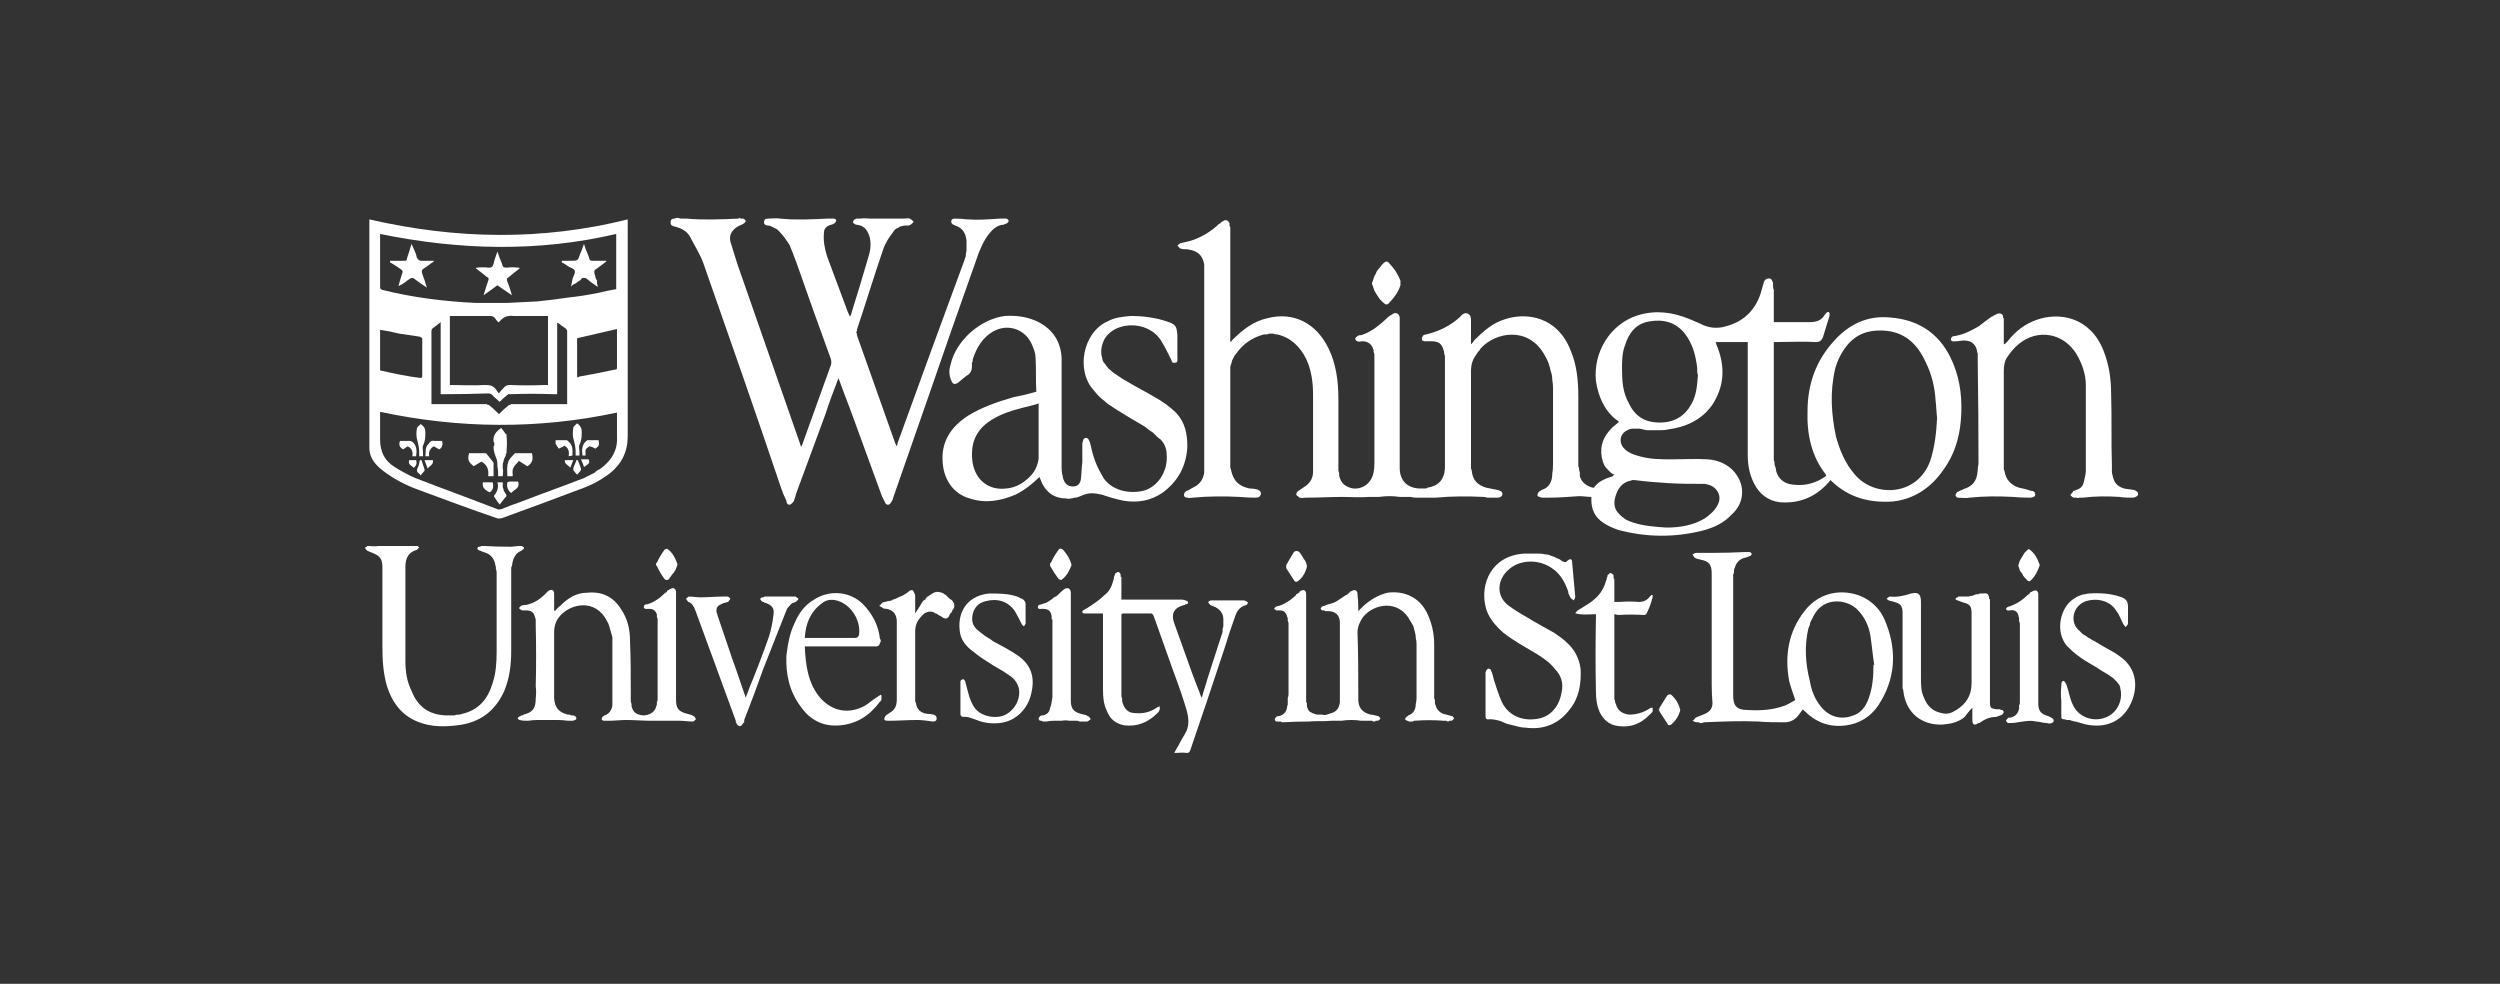 <svg width="216" height="85" viewBox="0 0 216 85" fill="none" xmlns="http://www.w3.org/2000/svg">
<rect x="0" y="0" width="216" height="85" fill="#333333" stroke="none"/>
<g clip-path="url(#clip0_339_533)">
<g clip-path="url(#clip1_339_533)">
<path fill-rule="evenodd" clip-rule="evenodd" d="M151.005 29.553H148.223C148.268 29.642 148.289 29.708 148.289 29.752C149.084 31.607 149.018 33.395 147.892 35.051C146.964 36.309 145.64 36.905 144.116 37.104C143.94 37.148 143.742 37.17 143.521 37.17C143.3 37.17 143.101 37.17 142.924 37.17C142.704 37.17 142.483 37.17 142.262 37.17C142.085 37.126 141.886 37.082 141.666 37.038C141.578 37.038 141.467 37.038 141.334 37.038C141.246 37.038 141.158 37.038 141.07 37.038C140.981 37.038 140.871 37.06 140.739 37.104C140.65 37.148 140.562 37.192 140.474 37.236C139.943 37.568 139.877 38.23 140.275 38.694C140.606 39.091 141.136 39.29 141.666 39.422C142.593 39.687 143.521 39.687 144.448 39.687C145.507 39.687 146.567 39.621 147.561 39.687C148.422 39.754 149.283 40.085 149.879 40.813C150.806 41.939 150.74 43.463 149.614 44.456C148.952 45.185 148.091 45.582 147.097 45.847C144.713 46.443 142.262 46.443 139.811 45.781C139.414 45.648 138.95 45.45 138.553 45.185C137.824 44.721 137.493 44.059 137.493 43.198C137.493 43.109 137.493 43.043 137.493 42.999C137.493 42.999 137.493 42.977 137.493 42.933C137.162 42.933 136.764 42.867 136.434 42.867C135.506 42.933 134.645 42.999 133.784 42.999C133.695 42.999 133.629 42.999 133.585 42.999C133.541 42.999 133.474 42.999 133.386 42.999C133.342 42.999 133.298 42.999 133.254 42.999C133.166 42.999 133.1 42.977 133.055 42.933C132.79 42.933 132.79 42.734 132.923 42.535C132.967 42.491 132.989 42.469 132.989 42.469C133.033 42.469 133.055 42.447 133.055 42.403C133.1 42.403 133.121 42.403 133.121 42.403C133.166 42.359 133.187 42.337 133.187 42.337C133.85 42.138 134.115 41.608 134.115 40.946C134.159 40.681 134.181 40.416 134.181 40.151C134.181 37.943 134.181 35.735 134.181 33.527C134.181 33.262 134.159 33.02 134.115 32.799C134.115 32.534 134.071 32.291 133.983 32.07C133.939 31.849 133.872 31.607 133.784 31.342C133.695 31.121 133.585 30.9 133.453 30.679C132.062 28.162 129.214 28.692 127.955 30.083C127.911 30.127 127.867 30.194 127.823 30.282C127.778 30.326 127.735 30.37 127.69 30.414C127.646 30.503 127.602 30.569 127.557 30.613C127.514 30.701 127.469 30.767 127.425 30.812C127.204 31.165 127.094 31.562 127.094 32.004C127.094 34.653 127.094 37.303 127.094 39.952C127.094 39.996 127.094 40.041 127.094 40.085C127.094 40.173 127.094 40.239 127.094 40.283C127.094 40.372 127.094 40.438 127.094 40.482C127.138 40.57 127.16 40.637 127.16 40.681C127.226 41.476 127.69 41.939 128.419 42.138C128.75 42.204 129.081 42.27 129.413 42.337C129.611 42.403 129.81 42.469 129.81 42.668C129.81 42.933 129.545 42.999 129.413 42.999C129.28 42.999 129.169 42.999 129.081 42.999C128.993 42.999 128.882 42.999 128.75 42.999C128.661 42.999 128.574 42.999 128.485 42.999C128.396 42.955 128.286 42.933 128.154 42.933C126.763 42.867 125.438 42.867 124.047 42.999C123.826 42.999 123.628 42.999 123.451 42.999C123.275 42.999 123.097 42.999 122.921 42.999C122.744 42.999 122.568 42.999 122.391 42.999C122.215 42.999 122.038 42.977 121.861 42.933C121.553 42.933 121.243 42.933 120.934 42.933C120.625 42.889 120.338 42.867 120.073 42.867C119.764 42.867 119.455 42.889 119.146 42.933C118.837 42.933 118.55 42.933 118.285 42.933C117.49 42.999 116.761 42.933 116.033 42.933C114.973 42.933 113.913 42.999 112.787 42.999C112.655 42.999 112.456 43.065 112.323 42.999C112.279 42.999 112.235 42.977 112.191 42.933C112.191 42.933 112.169 42.911 112.125 42.867C112.081 42.867 112.058 42.844 112.058 42.8C112.015 42.8 111.992 42.778 111.992 42.734C111.992 42.668 112.058 42.469 112.191 42.403C112.389 42.27 112.588 42.138 112.787 42.005C113.228 41.696 113.449 41.277 113.449 40.747C113.449 38.539 113.449 36.331 113.449 34.123C113.449 33.064 113.317 32.004 112.854 31.01C112.323 29.951 111.529 29.156 110.337 28.891C110.204 28.891 110.093 28.869 110.005 28.825C109.917 28.825 109.828 28.825 109.74 28.825C109.652 28.825 109.564 28.847 109.475 28.891C109.387 28.891 109.299 28.891 109.21 28.891C108.195 29.156 107.378 29.73 106.759 30.613C106.671 30.701 106.605 30.812 106.561 30.944C106.472 31.077 106.429 31.187 106.429 31.275C106.385 31.408 106.34 31.54 106.296 31.673C106.296 31.849 106.296 32.004 106.296 32.136C106.296 34.697 106.296 37.281 106.296 39.886C106.296 39.974 106.296 40.041 106.296 40.085C106.296 40.129 106.296 40.195 106.296 40.283C106.296 40.328 106.296 40.372 106.296 40.416C106.34 40.504 106.362 40.57 106.362 40.615C106.561 41.542 107.024 42.005 107.952 42.204C108.173 42.204 108.371 42.226 108.548 42.27C108.747 42.337 108.946 42.403 108.946 42.668C108.879 42.933 108.747 42.999 108.482 42.999C108.04 42.999 107.576 42.977 107.091 42.933C105.766 42.867 104.441 42.867 103.05 42.999C102.918 42.999 102.719 43.065 102.587 42.999C102.454 42.999 102.322 42.933 102.322 42.867C102.256 42.734 102.322 42.602 102.388 42.535C102.454 42.403 102.587 42.403 102.719 42.337C102.851 42.248 103.006 42.16 103.183 42.072C103.713 41.807 103.978 41.343 104.044 40.813C104.044 40.681 104.044 40.548 104.044 40.416C104.044 34.72 104.044 29.045 104.044 23.393C104.044 23.349 104.044 23.305 104.044 23.261C104.044 23.217 104.044 23.172 104.044 23.128C104.044 23.084 104.044 23.04 104.044 22.996C104.044 22.952 104.044 22.908 104.044 22.863C103.911 22.069 103.514 21.671 102.587 21.539C102.388 21.539 102.189 21.539 101.991 21.472C101.925 21.472 101.859 21.34 101.726 21.207C101.792 21.141 101.925 21.075 101.991 21.009C102.256 20.942 102.587 20.876 102.851 20.81C103.713 20.545 104.508 20.081 105.17 19.485C105.214 19.441 105.259 19.397 105.302 19.353C105.347 19.353 105.391 19.331 105.435 19.287C105.479 19.242 105.523 19.198 105.567 19.154C105.612 19.154 105.656 19.132 105.7 19.088C105.899 18.956 106.098 19.022 106.23 19.287C106.23 19.287 106.23 19.309 106.23 19.353C106.23 19.397 106.23 19.441 106.23 19.485C106.23 19.529 106.252 19.574 106.296 19.618C106.296 19.662 106.296 19.706 106.296 19.75C106.296 22.886 106.296 26.043 106.296 29.222V29.487L106.362 29.553C106.362 29.553 106.362 29.531 106.362 29.487C106.362 29.487 106.385 29.487 106.429 29.487C106.429 29.443 106.429 29.421 106.429 29.421C106.472 29.377 106.495 29.355 106.495 29.355C107.356 28.493 108.283 27.765 109.475 27.5C111.728 26.904 113.714 27.897 114.774 30.083C115.436 31.408 115.636 32.931 115.636 34.455C115.636 36.398 115.636 38.363 115.636 40.35C115.636 40.394 115.636 40.46 115.636 40.548C115.636 40.593 115.636 40.637 115.636 40.681C115.679 40.769 115.702 40.835 115.702 40.88C115.702 40.968 115.702 41.034 115.702 41.078C115.834 41.741 116.231 42.072 116.894 42.204C117.49 42.27 118.086 42.005 118.417 41.476C118.682 41.078 118.748 40.548 118.748 40.085C118.748 37.038 118.748 34.013 118.748 31.01C118.748 30.922 118.748 30.856 118.748 30.812C118.748 30.767 118.748 30.701 118.748 30.613C118.748 30.569 118.726 30.503 118.682 30.414C118.682 30.37 118.682 30.326 118.682 30.282C118.55 29.752 118.218 29.487 117.688 29.487C117.556 29.487 117.424 29.553 117.291 29.487C117.225 29.487 117.093 29.355 117.093 29.288C117.093 29.222 117.159 29.09 117.225 29.09C117.357 28.957 117.49 28.957 117.622 28.957C118.417 28.692 119.013 28.229 119.609 27.699C119.808 27.5 120.007 27.301 120.272 27.169C120.603 26.904 120.934 27.102 120.934 27.5C120.934 27.632 120.934 27.765 120.934 27.897C120.934 32.048 120.934 36.221 120.934 40.416C120.934 41.476 121.53 42.138 122.59 42.204C122.678 42.204 122.744 42.204 122.789 42.204C122.833 42.204 122.899 42.204 122.987 42.204C123.031 42.204 123.097 42.204 123.186 42.204C123.23 42.204 123.275 42.182 123.318 42.138C124.246 42.005 124.775 41.476 124.842 40.482C124.842 40.394 124.842 40.305 124.842 40.217C124.842 37.215 124.842 34.234 124.842 31.275C124.842 31.187 124.842 31.099 124.842 31.01C124.842 30.922 124.842 30.834 124.842 30.745C124.798 30.657 124.775 30.569 124.775 30.48C124.775 30.392 124.754 30.304 124.709 30.216C124.577 29.686 124.246 29.487 123.716 29.487C123.517 29.487 123.318 29.487 123.12 29.487C122.987 29.487 122.855 29.421 122.855 29.355C122.855 29.31 122.855 29.288 122.855 29.288C122.855 29.244 122.855 29.2 122.855 29.156C122.855 29.156 122.877 29.134 122.921 29.09C122.921 29.09 122.921 29.067 122.921 29.023C122.987 28.957 123.12 28.891 123.252 28.891C124.312 28.626 125.306 28.162 126.166 27.367C126.299 27.169 126.564 26.97 126.829 27.102C127.094 27.235 127.094 27.5 127.094 27.765C127.094 28.427 127.094 29.023 127.094 29.752C127.226 29.619 127.293 29.553 127.359 29.421C128.154 28.626 128.948 27.897 130.075 27.566C131.929 26.97 134.578 27.367 135.704 30.282C136.235 31.54 136.367 32.865 136.367 34.256C136.367 36.155 136.367 38.053 136.367 39.952C136.367 40.041 136.367 40.151 136.367 40.283C136.411 40.372 136.434 40.46 136.434 40.548C136.434 40.637 136.455 40.725 136.5 40.813C136.5 40.946 136.5 41.056 136.5 41.145C136.632 41.674 137.095 42.005 137.626 42.138C137.692 42.138 137.758 42.138 137.758 42.072C138.155 41.542 138.751 41.343 139.348 41.145C139.348 41.078 139.414 41.078 139.48 41.012C139.348 40.968 139.237 40.902 139.149 40.813C139.061 40.725 138.972 40.637 138.884 40.548C138.796 40.46 138.707 40.35 138.619 40.217C138.575 40.129 138.531 40.019 138.486 39.886C138.178 38.87 138.376 37.965 139.083 37.17C139.282 36.905 139.613 36.707 139.877 36.442C139.789 36.353 139.701 36.287 139.613 36.243C138.553 35.382 138.089 34.19 137.891 32.931C137.626 30.414 139.149 27.963 141.533 27.235C143.057 26.771 144.514 26.97 145.972 27.566C146.28 27.699 146.59 27.831 146.898 27.963C147.627 28.361 148.422 28.427 149.217 28.162C150.674 27.765 151.668 26.771 152.131 25.314C152.22 25.005 152.308 24.696 152.396 24.387C152.462 24.188 152.595 24.056 152.86 24.056C153.059 24.056 153.125 24.254 153.191 24.453C153.191 24.541 153.191 24.63 153.191 24.718C153.191 24.851 153.213 24.961 153.257 25.049C153.257 25.137 153.257 25.226 153.257 25.314C153.257 25.447 153.257 25.557 153.257 25.645C153.257 26.374 153.257 27.102 153.257 27.831H153.522C154.493 27.831 155.443 27.831 156.37 27.831C156.9 27.831 157.364 27.699 157.629 27.235C157.761 27.102 157.827 26.904 158.026 26.97C158.092 27.036 158.092 27.301 158.026 27.434C157.85 28.008 157.673 28.582 157.496 29.156C157.364 29.421 157.231 29.553 156.9 29.553C155.774 29.487 154.648 29.553 153.522 29.553H153.257V29.818C153.257 32.998 153.257 36.199 153.257 39.422C153.257 39.511 153.257 39.621 153.257 39.754C153.301 39.842 153.323 39.952 153.323 40.085C153.323 40.173 153.346 40.261 153.39 40.35C153.433 40.482 153.456 40.593 153.456 40.681C153.654 41.409 154.185 41.807 154.913 41.873C155.973 42.005 156.967 41.741 157.827 41.078C157.827 41.078 157.805 41.078 157.761 41.078C157.761 41.078 157.761 41.056 157.761 41.012C156.502 39.422 156.105 37.502 156.171 35.514C156.171 33.196 156.9 31.143 158.49 29.421C159.749 28.03 161.338 27.235 163.325 27.434C165.908 27.632 167.763 28.957 168.756 31.408C169.419 32.998 169.551 34.653 169.419 36.309C169.286 37.899 168.822 39.356 167.895 40.615C166.836 42.138 165.379 43.132 163.523 43.33C161.537 43.463 159.749 42.999 158.291 41.608C158.247 41.564 158.203 41.52 158.158 41.476C157.033 42.867 155.576 43.529 153.787 43.396C152.727 43.264 151.999 42.668 151.535 41.741C151.137 40.946 151.005 40.151 151.005 39.29C151.005 36.155 151.005 32.998 151.005 29.818V29.553ZM167.365 36.111C167.299 35.581 167.299 35.117 167.233 34.587C167.167 33.461 166.902 32.335 166.372 31.275C165.643 29.686 164.517 28.626 162.663 28.56C161.404 28.493 160.344 28.891 159.549 29.884C159.086 30.48 158.755 31.143 158.556 31.872C158.092 33.858 158.225 35.779 158.622 37.7C158.953 38.892 159.417 40.019 160.212 40.946C161.868 42.999 165.643 42.933 166.769 39.82C167.167 38.627 167.299 37.369 167.365 36.111ZM146.7 32.401C146.633 32.269 146.633 32.004 146.633 31.739C146.501 30.679 146.236 29.686 145.573 28.825C144.779 27.831 143.719 27.566 142.527 27.765C141.334 27.963 140.739 28.758 140.408 29.818C140.142 30.48 140.142 31.209 140.142 31.872C140.142 32.931 140.209 33.925 140.739 34.852C141.268 35.978 142.13 36.508 143.388 36.508C144.647 36.508 145.573 35.978 146.17 34.852C146.567 34.123 146.633 33.329 146.7 32.401ZM143.984 45.582C145.176 45.582 146.302 45.384 147.296 44.787C147.76 44.456 148.157 44.125 148.422 43.595C148.621 43.198 148.621 42.8 148.355 42.403C148.091 42.005 147.693 41.873 147.296 41.807C146.236 41.807 145.176 41.807 144.116 41.741C143.123 41.674 142.196 41.608 141.202 41.476C141.158 41.476 141.136 41.476 141.136 41.476C141.092 41.476 141.047 41.476 141.003 41.476C140.96 41.476 140.937 41.498 140.937 41.542C140.893 41.542 140.849 41.542 140.805 41.542C140.076 41.741 139.745 42.27 139.546 42.999C139.414 43.529 139.48 43.993 139.877 44.39C139.966 44.478 140.054 44.567 140.142 44.655C140.231 44.699 140.319 44.765 140.408 44.854C140.495 44.898 140.584 44.942 140.673 44.986C140.761 45.03 140.871 45.074 141.003 45.119C141.997 45.45 142.991 45.516 143.984 45.582Z" fill="white"/>
<path fill-rule="evenodd" clip-rule="evenodd" d="M31.913 18.956C39.398 20.678 46.816 20.81 54.234 18.956V19.221C54.234 25.403 54.234 31.563 54.234 37.7C54.234 39.025 53.705 40.085 52.711 40.88C51.85 41.542 50.923 42.006 49.929 42.337C47.721 43.176 45.513 43.993 43.306 44.788C43.261 44.788 43.217 44.788 43.173 44.788C43.173 44.788 43.151 44.788 43.107 44.788C43.107 44.832 43.085 44.832 43.041 44.788C42.996 44.788 42.974 44.788 42.974 44.788C40.656 43.993 38.338 43.132 36.02 42.271C34.96 41.873 33.966 41.343 33.105 40.681C32.509 40.217 31.979 39.688 31.913 38.827C31.913 38.429 31.913 37.965 31.913 37.502C31.913 31.452 31.913 25.381 31.913 19.287V18.956ZM32.84 35.978C32.84 36.641 32.84 37.303 32.84 37.965C32.84 39.025 33.238 39.82 34.099 40.35C34.629 40.681 35.225 41.012 35.821 41.277C38.206 42.205 40.59 43.066 42.974 43.993C43.107 44.059 43.239 43.993 43.306 43.993C43.836 43.772 44.365 43.573 44.895 43.397C46.75 42.668 48.671 42.006 50.525 41.277C50.658 41.189 50.79 41.123 50.923 41.078C51.055 40.99 51.188 40.924 51.32 40.88C51.408 40.791 51.519 40.703 51.651 40.615C51.784 40.571 51.894 40.505 51.983 40.416C52.844 39.754 53.373 38.893 53.307 37.767C53.307 37.369 53.307 36.972 53.307 36.641C53.307 36.287 53.307 35.956 53.307 35.647C46.485 37.104 39.663 37.038 32.84 35.581C32.84 35.713 32.84 35.846 32.84 35.978ZM32.84 20.28C32.84 20.28 32.84 20.303 32.84 20.347C32.84 21.804 32.84 23.283 32.84 24.785C32.84 24.983 32.907 24.983 33.039 25.049C35.688 25.712 38.404 26.043 41.12 26.175C42.003 26.175 42.886 26.175 43.769 26.175C44.652 26.131 45.535 26.087 46.419 26.043C47.302 25.955 48.185 25.844 49.068 25.712C49.907 25.623 50.768 25.491 51.651 25.314C52.181 25.182 52.711 25.072 53.241 24.983V20.214C46.419 21.804 39.663 21.605 32.84 20.214C32.84 20.214 32.84 20.236 32.84 20.28ZM43.107 33.991C43.239 33.793 43.372 33.66 43.504 33.528C43.637 33.329 43.836 33.263 44.034 33.263C45.05 33.307 46.065 33.307 47.081 33.263H47.346V27.302H47.081C46.154 27.302 45.293 27.302 44.365 27.302C43.902 27.235 43.504 27.368 43.173 27.765C43.129 27.809 43.107 27.831 43.107 27.831C43.107 27.831 43.085 27.831 43.041 27.831C42.952 27.743 42.864 27.633 42.776 27.5C42.643 27.302 42.444 27.302 42.18 27.302C41.164 27.302 40.148 27.302 39.133 27.302H38.868V33.263C39.861 33.263 40.921 33.329 41.915 33.263C42.378 33.263 42.643 33.329 42.908 33.726C42.974 33.793 42.974 33.859 43.107 33.991ZM48.207 27.898H48.141V34.058H47.81C46.573 34.013 45.337 34.013 44.1 34.058C44.1 34.058 44.078 34.058 44.034 34.058C43.99 34.058 43.946 34.058 43.902 34.058C43.902 34.102 43.88 34.124 43.836 34.124C43.791 34.124 43.769 34.146 43.769 34.19C43.571 34.322 43.372 34.521 43.173 34.72C42.974 34.521 42.776 34.389 42.643 34.256C42.511 34.058 42.378 33.991 42.18 33.991C40.899 34.035 39.641 34.058 38.404 34.058H38.073V27.831C37.808 28.03 37.676 28.163 37.477 28.295C37.278 28.427 37.278 28.494 37.278 28.692C37.278 30.68 37.278 32.667 37.278 34.654V34.919H37.609C39.066 34.919 40.524 34.919 41.981 34.919C41.981 34.919 42.003 34.919 42.047 34.919C42.091 34.963 42.135 34.985 42.18 34.985C42.18 34.985 42.202 34.985 42.246 34.985C42.29 35.029 42.312 35.051 42.312 35.051C42.577 35.25 42.842 35.515 43.107 35.78C43.372 35.515 43.571 35.316 43.836 35.117C43.88 35.073 43.902 35.051 43.902 35.051C43.946 35.007 43.99 34.985 44.034 34.985C44.078 34.985 44.123 34.963 44.167 34.919C44.167 34.919 44.189 34.919 44.233 34.919C45.734 34.919 47.236 34.919 48.737 34.919H49.002C49.002 34.919 49.002 34.897 49.002 34.852C49.002 32.777 49.002 30.702 49.002 28.626C49.002 28.582 49.002 28.56 49.002 28.56C49.002 28.516 48.98 28.494 48.936 28.494C48.936 28.494 48.936 28.472 48.936 28.427C48.671 28.251 48.428 28.074 48.207 27.898ZM32.84 32.004C34.033 32.269 35.225 32.534 36.417 32.667C36.417 32.667 36.417 32.645 36.417 32.6C36.461 32.6 36.483 32.578 36.483 32.534C36.483 31.474 36.483 30.392 36.483 29.288C36.483 29.156 36.351 29.156 36.285 29.09C35.666 29.002 35.07 28.913 34.496 28.825C33.966 28.692 33.414 28.582 32.84 28.494V32.004ZM49.863 32.6C49.951 32.6 50.017 32.578 50.062 32.534C51.077 32.358 52.093 32.159 53.108 31.938C53.307 31.938 53.307 31.872 53.307 31.673C53.307 30.657 53.307 29.664 53.307 28.692C53.307 28.604 53.307 28.516 53.307 28.427L49.863 29.222V32.6Z" fill="white"/>
<path d="M72.446 32.666C72.049 33.725 71.651 34.719 71.32 35.779C70.481 38.031 69.642 40.305 68.803 42.601C68.737 42.8 68.671 43.065 68.604 43.264C68.538 43.396 68.406 43.528 68.273 43.595C68.075 43.661 67.942 43.462 67.942 43.264C67.765 42.91 67.611 42.535 67.478 42.137C65.293 35.646 63.041 29.221 60.789 22.797C60.524 22.002 59.994 21.207 59.596 20.412C59.331 19.948 58.801 19.683 58.205 19.551C58.073 19.485 57.94 19.485 57.94 19.22C57.94 19.021 58.007 18.889 58.272 18.889C58.36 18.845 58.448 18.823 58.537 18.823C58.625 18.823 58.713 18.845 58.801 18.889C58.89 18.889 58.978 18.889 59.066 18.889C59.155 18.889 59.243 18.889 59.331 18.889C60.789 19.021 62.246 18.955 63.769 18.889C63.813 18.889 63.858 18.867 63.902 18.823C63.946 18.823 63.968 18.845 63.968 18.889C64.012 18.889 64.056 18.889 64.1 18.889C64.144 18.889 64.189 18.889 64.233 18.889C64.233 18.889 64.255 18.911 64.299 18.955C64.299 18.955 64.321 18.955 64.365 18.955C64.365 18.999 64.365 19.021 64.365 19.021C64.409 19.021 64.431 19.043 64.431 19.087C64.431 19.154 64.365 19.22 64.299 19.286C64.1 19.419 63.902 19.485 63.769 19.551C63.239 19.882 62.974 20.28 63.107 20.876C63.306 21.538 63.504 22.134 63.703 22.797C65.513 27.963 67.324 33.151 69.134 38.362C69.134 38.428 69.201 38.495 69.201 38.627C69.267 38.495 69.333 38.428 69.333 38.362C70.128 36.154 70.923 33.946 71.717 31.738C71.85 31.474 71.85 31.275 71.784 31.01C70.768 28.228 69.775 25.446 68.803 22.664C68.604 22.134 68.406 21.604 68.207 21.141C67.942 20.743 67.677 20.346 67.346 20.015C67.302 19.971 67.236 19.904 67.147 19.816C67.059 19.772 66.971 19.728 66.882 19.683C66.794 19.639 66.706 19.595 66.617 19.551C66.529 19.507 66.441 19.485 66.352 19.485C66.154 19.485 65.955 19.352 66.021 19.154C66.021 18.955 66.154 18.889 66.352 18.889C66.684 18.889 67.081 18.823 67.412 18.889C68.803 19.021 70.128 18.955 71.453 18.889C71.497 18.889 71.541 18.889 71.585 18.889C71.629 18.889 71.695 18.889 71.784 18.889C71.828 18.889 71.872 18.889 71.916 18.889C71.96 18.889 72.004 18.889 72.049 18.889C72.115 18.889 72.247 18.955 72.247 19.021C72.247 19.154 72.181 19.22 72.115 19.286C71.982 19.352 71.916 19.419 71.784 19.419C71.386 19.551 71.188 19.75 71.188 20.147C71.121 20.81 71.254 21.472 71.453 22.134C71.982 23.591 72.579 25.115 73.108 26.572C73.197 26.837 73.307 27.102 73.44 27.367C73.44 27.367 73.44 27.345 73.44 27.301C73.484 27.301 73.506 27.279 73.506 27.234C74.036 25.556 74.543 23.878 75.029 22.201C75.228 21.604 75.294 20.942 75.096 20.346C74.897 19.816 74.632 19.485 74.036 19.419C73.992 19.419 73.969 19.419 73.969 19.419C73.969 19.419 73.947 19.419 73.903 19.419C73.903 19.375 73.903 19.352 73.903 19.352C73.837 19.352 73.705 19.286 73.705 19.22C73.705 19.087 73.771 19.021 73.837 18.955C73.881 18.955 73.925 18.933 73.969 18.889C74.014 18.889 74.058 18.889 74.102 18.889C74.146 18.889 74.19 18.889 74.234 18.889C74.278 18.889 74.323 18.889 74.367 18.889C74.632 18.823 74.897 18.889 75.162 18.889C76.133 18.889 77.105 18.889 78.076 18.889C78.275 18.889 78.474 18.823 78.606 18.889C78.738 18.955 78.805 19.021 78.937 19.154C78.871 19.22 78.805 19.352 78.672 19.419C78.628 19.419 78.584 19.441 78.54 19.485C78.496 19.485 78.474 19.485 78.474 19.485C78.429 19.485 78.385 19.485 78.341 19.485C78.297 19.485 78.253 19.485 78.209 19.485C78.12 19.485 78.01 19.507 77.877 19.551C77.789 19.551 77.701 19.595 77.612 19.683C77.48 19.728 77.392 19.772 77.347 19.816C77.259 19.904 77.193 19.993 77.149 20.081C76.818 20.478 76.553 20.942 76.354 21.406C75.559 23.724 74.831 26.108 74.036 28.493C74.036 28.537 74.036 28.581 74.036 28.625C73.992 28.669 73.969 28.714 73.969 28.758C74.014 28.758 74.036 28.78 74.036 28.824C74.036 28.868 74.036 28.912 74.036 28.957C75.14 32.092 76.244 35.205 77.347 38.296C77.392 38.384 77.436 38.472 77.48 38.561C77.524 38.472 77.546 38.384 77.546 38.296C79.445 33.041 81.366 27.786 83.309 22.532C83.353 22.399 83.397 22.267 83.441 22.134C83.441 21.958 83.463 21.803 83.507 21.671C83.507 21.538 83.507 21.406 83.507 21.273C83.507 21.096 83.507 20.942 83.507 20.81C83.441 20.147 83.176 19.683 82.514 19.485C82.47 19.441 82.425 19.419 82.381 19.419C82.249 19.375 82.183 19.264 82.183 19.087C82.249 18.889 82.381 18.889 82.514 18.889C82.867 18.889 83.22 18.911 83.574 18.955C84.501 19.021 85.428 18.955 86.356 18.889C86.444 18.889 86.51 18.889 86.554 18.889C86.598 18.889 86.643 18.889 86.687 18.889C86.731 18.889 86.775 18.889 86.819 18.889C86.863 18.889 86.907 18.889 86.952 18.889C87.018 18.889 87.15 19.021 87.15 19.087C87.15 19.154 87.084 19.22 87.018 19.286C86.974 19.286 86.93 19.308 86.885 19.352C86.885 19.352 86.863 19.352 86.819 19.352C86.775 19.352 86.753 19.375 86.753 19.419C86.709 19.419 86.665 19.419 86.621 19.419C86.157 19.485 85.826 19.75 85.495 20.147C84.965 20.81 84.633 21.604 84.368 22.399C82.955 26.373 81.564 30.348 80.196 34.322C79.18 37.236 78.164 40.15 77.149 43.065C77.149 43.109 77.149 43.131 77.149 43.131C77.105 43.175 77.082 43.219 77.082 43.264C77.082 43.308 77.06 43.33 77.016 43.33C77.016 43.374 76.994 43.418 76.95 43.462C76.818 43.661 76.619 43.661 76.486 43.462C76.486 43.418 76.464 43.374 76.42 43.33C76.42 43.285 76.398 43.241 76.354 43.197C76.354 43.153 76.332 43.109 76.288 43.065C76.288 43.021 76.266 42.977 76.222 42.932C75.294 40.415 74.367 37.876 73.44 35.315C73.108 34.454 72.777 33.593 72.446 32.666Z" fill="white"/>
<path fill-rule="evenodd" clip-rule="evenodd" d="M89.803 41.21C89.207 41.806 88.544 42.336 87.749 42.734C86.491 43.264 85.166 43.529 83.775 43.065C82.384 42.668 81.59 41.475 81.457 40.084C81.258 38.23 82.119 36.905 83.643 35.912C84.835 35.183 86.16 34.719 87.551 34.322C88.213 34.189 88.809 34.057 89.472 33.858C89.472 33.858 89.494 33.858 89.538 33.858C89.472 32.865 89.538 31.871 89.472 30.878C89.472 30.547 89.339 30.215 89.207 29.884C88.677 28.493 87.153 27.897 85.829 28.626C84.901 29.155 84.371 30.017 84.04 31.076C84.04 31.12 84.04 31.165 84.04 31.209C84.04 31.253 84.018 31.297 83.974 31.341C83.974 31.43 83.974 31.496 83.974 31.54C83.974 31.584 83.974 31.628 83.974 31.672C83.974 31.937 83.908 32.136 83.709 32.335C83.378 32.533 83.113 32.798 82.782 33.063C82.451 33.262 82.318 33.196 82.186 32.865C81.987 32.401 81.987 31.937 82.119 31.54C82.583 29.42 84.703 27.566 86.822 27.301C87.816 27.235 88.809 27.367 89.737 27.831C90.995 28.493 91.657 29.553 91.724 30.944C91.724 32.335 91.724 33.66 91.724 35.05C91.724 36.861 91.724 38.671 91.724 40.482C91.724 40.747 91.79 41.078 91.856 41.343C91.856 41.387 91.878 41.431 91.922 41.475C91.922 41.475 91.922 41.497 91.922 41.541C91.966 41.586 91.989 41.63 91.989 41.674C92.033 41.674 92.055 41.696 92.055 41.74C92.253 42.005 92.585 42.071 92.916 42.005C93.181 41.939 93.313 41.74 93.379 41.475C93.446 40.945 93.446 40.416 93.512 39.952C93.512 39.356 93.512 38.826 93.512 38.296C93.578 38.097 93.578 37.832 93.843 37.832C94.042 37.832 94.108 38.097 94.174 38.23C94.307 38.826 94.439 39.356 94.638 39.886C94.837 40.416 95.102 40.879 95.367 41.343C96.294 42.601 98.016 42.668 99.01 42.336C100.201 41.873 100.93 40.548 100.798 39.223C100.798 38.76 100.599 38.296 100.268 37.965C100.135 37.877 100.025 37.788 99.937 37.7C99.804 37.568 99.694 37.457 99.606 37.369C99.473 37.28 99.341 37.192 99.209 37.104C99.12 37.016 99.01 36.927 98.877 36.839C98.082 36.375 97.287 35.912 96.559 35.448C96.338 35.315 96.14 35.183 95.963 35.05C95.786 34.962 95.609 34.83 95.433 34.653C95.256 34.521 95.102 34.388 94.969 34.256C94.793 34.079 94.638 33.902 94.505 33.726C92.916 32.004 93.578 28.692 95.698 27.765C96.294 27.433 96.956 27.367 97.685 27.301C98.744 27.301 99.804 27.433 100.798 27.765C101.592 28.029 101.659 28.162 101.725 28.957C101.725 29.575 101.725 30.193 101.725 30.811C101.725 31.076 101.791 31.341 101.526 31.341C101.195 31.407 101.261 31.143 101.129 30.944C100.864 30.414 100.599 29.884 100.268 29.354C99.407 28.096 97.751 27.897 96.691 28.294C96.427 28.383 96.183 28.515 95.963 28.692C95.742 28.869 95.565 29.067 95.433 29.288C95.3 29.553 95.212 29.818 95.168 30.083C95.124 30.392 95.146 30.679 95.234 30.944C95.234 31.032 95.256 31.12 95.3 31.209C95.344 31.297 95.411 31.385 95.499 31.474C95.543 31.562 95.609 31.65 95.698 31.739C95.742 31.827 95.808 31.893 95.896 31.937C96.029 32.07 96.161 32.18 96.294 32.269C96.427 32.357 96.559 32.445 96.691 32.533C96.824 32.622 96.956 32.71 97.089 32.798C97.266 32.887 97.419 32.975 97.552 33.063C98.215 33.461 99.01 33.858 99.672 34.256C100.4 34.653 101.063 35.117 101.659 35.713C102.388 36.508 102.586 37.501 102.586 38.561C102.52 40.217 101.791 41.608 100.4 42.601C99.407 43.264 98.281 43.462 97.089 43.264C96.427 43.131 95.764 42.932 95.168 42.734C94.572 42.601 94.108 42.535 93.512 42.8C93.424 42.844 93.313 42.888 93.181 42.932C93.092 42.977 92.982 42.999 92.85 42.999C92.717 43.043 92.607 43.065 92.518 43.065C92.386 43.109 92.253 43.109 92.121 43.065C91.238 43.065 90.575 42.69 90.134 41.939C90.001 41.74 89.935 41.475 89.803 41.21ZM89.737 34.852C89.516 34.94 89.295 35.006 89.074 35.05C88.014 35.315 86.888 35.58 85.961 36.11C84.371 36.971 83.775 38.23 84.04 40.018C84.305 41.475 85.431 42.403 86.955 42.204C87.816 42.138 88.544 41.674 89.14 41.012C89.472 40.614 89.67 40.151 89.737 39.621C89.737 39.135 89.737 38.627 89.737 38.097C89.737 37.038 89.737 35.978 89.737 34.852Z" fill="white"/>
<path d="M173.195 29.752C173.283 29.663 173.371 29.575 173.459 29.487C174.122 28.626 174.983 27.963 175.976 27.632C177.831 26.97 180.546 27.301 181.739 30.282C182.202 31.474 182.401 32.666 182.401 33.991C182.468 36.044 182.401 38.097 182.468 40.217C182.468 40.305 182.468 40.394 182.468 40.482C182.468 40.57 182.468 40.658 182.468 40.747C182.468 40.879 182.489 40.99 182.534 41.078C182.534 41.166 182.555 41.255 182.6 41.343C182.733 41.807 183.064 42.072 183.527 42.204C183.792 42.27 184.057 42.27 184.388 42.337C184.521 42.403 184.785 42.469 184.719 42.734C184.719 42.866 184.455 42.999 184.256 42.999C183.925 42.999 183.527 42.999 183.13 42.933C182.07 42.866 181.01 42.866 179.951 42.999C179.906 42.999 179.84 42.999 179.752 42.999C179.707 42.999 179.664 42.999 179.619 42.999C179.531 43.043 179.465 43.043 179.42 42.999C179.333 42.999 179.266 42.999 179.222 42.999C179.089 42.999 178.957 42.866 178.891 42.8C178.891 42.756 178.913 42.712 178.957 42.668C178.957 42.668 178.979 42.645 179.023 42.601C179.023 42.557 179.046 42.535 179.089 42.535C179.089 42.491 179.112 42.447 179.156 42.403C179.222 42.403 179.288 42.403 179.354 42.337C179.707 42.248 179.928 42.049 180.017 41.74C180.083 41.409 180.216 41.012 180.216 40.681C180.216 38.208 180.216 35.735 180.216 33.262C180.216 32.335 179.885 31.408 179.42 30.613C178.295 28.758 176.043 28.361 174.387 29.752C174.055 30.017 173.724 30.414 173.459 30.811C173.195 31.143 173.128 31.606 173.128 32.07C173.128 34.719 173.128 37.369 173.128 40.018C173.128 40.062 173.128 40.129 173.128 40.217C173.128 40.261 173.128 40.327 173.128 40.416C173.128 40.46 173.128 40.504 173.128 40.548C173.172 40.636 173.195 40.703 173.195 40.747C173.327 41.453 173.747 41.917 174.453 42.138C174.784 42.204 175.115 42.27 175.446 42.403C175.646 42.403 175.844 42.469 175.844 42.734C175.844 42.933 175.579 42.999 175.38 42.999C174.894 42.999 174.408 42.977 173.923 42.933C172.664 42.866 171.406 42.866 170.148 42.999C169.816 43.065 169.485 42.999 169.154 42.999C169.088 42.999 168.956 42.866 168.956 42.8C168.956 42.734 169.022 42.601 169.088 42.535C169.132 42.491 169.176 42.469 169.22 42.469C169.264 42.425 169.309 42.403 169.353 42.403C169.397 42.359 169.441 42.337 169.485 42.337C169.529 42.337 169.574 42.314 169.617 42.27C170.479 42.005 170.81 41.542 170.876 40.614C170.876 40.438 170.898 40.261 170.942 40.084C170.942 37.17 170.92 34.256 170.876 31.341C170.876 31.253 170.876 31.165 170.876 31.076C170.876 30.988 170.876 30.9 170.876 30.811C170.876 30.723 170.876 30.635 170.876 30.547C170.832 30.458 170.81 30.37 170.81 30.282C170.677 29.685 170.28 29.421 169.684 29.421C169.419 29.421 169.22 29.487 168.956 29.487C168.823 29.487 168.624 29.553 168.558 29.354C168.558 29.089 168.757 29.023 168.956 29.023C169.684 28.891 170.347 28.559 171.008 28.162C171.34 27.897 171.671 27.632 172.068 27.367C172.112 27.367 172.157 27.345 172.201 27.301C172.245 27.257 172.289 27.235 172.333 27.235C172.378 27.191 172.422 27.169 172.466 27.169C172.51 27.124 172.554 27.102 172.598 27.102C172.797 27.036 172.996 27.102 173.062 27.301C173.062 27.345 173.062 27.389 173.062 27.433C173.062 27.477 173.084 27.5 173.128 27.5C173.128 27.544 173.128 27.588 173.128 27.632C173.128 27.676 173.128 27.698 173.128 27.698C173.128 28.361 173.128 29.023 173.128 29.685L173.195 29.752Z" fill="white"/>
<path fill-rule="evenodd" clip-rule="evenodd" d="M155.774 61.279L155.376 61.809C155.067 62.207 154.67 62.405 154.184 62.405C153.389 62.405 152.661 62.405 151.932 62.339C150.342 62.273 148.819 62.339 147.229 62.405C147.185 62.405 147.141 62.427 147.097 62.471C147.053 62.471 146.986 62.471 146.898 62.471C146.854 62.471 146.81 62.449 146.766 62.405C146.721 62.405 146.655 62.405 146.567 62.405C146.5 62.405 146.368 62.339 146.235 62.273C146.368 62.207 146.434 62.074 146.5 62.008C146.766 61.875 147.031 61.809 147.296 61.677C147.737 61.5 147.958 61.191 147.958 60.749C147.914 60.219 147.891 59.69 147.891 59.16C147.891 55.98 147.891 52.779 147.891 49.556C147.891 48.827 147.693 48.496 146.965 48.363C146.766 48.297 146.633 48.297 146.5 48.231C146.368 48.165 146.302 48.032 146.235 47.9C146.368 47.833 146.434 47.767 146.567 47.767C147.031 47.767 147.494 47.767 148.024 47.767C148.907 47.767 149.79 47.745 150.673 47.701C150.872 47.701 151.005 47.701 151.137 47.701C151.204 47.701 151.336 47.767 151.336 47.833C151.336 47.877 151.336 47.9 151.336 47.9C151.336 47.944 151.314 47.966 151.27 47.966C151.27 48.01 151.27 48.032 151.27 48.032C151.225 48.032 151.204 48.032 151.204 48.032C151.071 48.098 151.005 48.098 150.872 48.165C150.342 48.253 150.011 48.562 149.879 49.092C149.835 49.136 149.813 49.202 149.813 49.291C149.813 49.335 149.813 49.401 149.813 49.489C149.813 49.533 149.79 49.578 149.746 49.622C149.746 49.71 149.746 49.776 149.746 49.821C149.746 53.265 149.746 56.687 149.746 60.087C149.746 61.014 150.077 61.345 151.005 61.345C152.131 61.412 153.19 61.345 154.25 60.948C154.581 60.816 154.846 60.617 155.112 60.484C154.913 59.888 154.714 59.358 154.581 58.828C154.184 56.643 154.515 54.589 155.906 52.801C156.569 51.94 157.496 51.344 158.622 51.211C160.41 51.013 162.066 51.874 162.794 53.463C163.854 55.848 163.854 58.299 162.53 60.551C161.934 61.61 161.073 62.339 159.88 62.604C158.357 62.935 157.032 62.538 155.972 61.478C155.884 61.434 155.818 61.367 155.774 61.279ZM161.867 57.438H161.934C161.801 56.643 161.735 55.782 161.602 54.921C161.47 54.126 161.139 53.331 160.477 52.669C159.549 51.741 157.562 51.543 156.701 53.199C156.657 53.287 156.613 53.375 156.569 53.463C156.524 53.552 156.48 53.64 156.436 53.728C156.392 53.817 156.37 53.905 156.37 53.993C156.325 54.082 156.282 54.192 156.237 54.325C155.906 55.782 155.972 57.305 156.37 58.828C156.503 59.623 156.767 60.352 157.297 61.014C157.96 61.875 158.953 62.207 159.946 61.875C160.742 61.677 161.205 61.081 161.47 60.286C161.801 59.358 161.867 58.431 161.867 57.438Z" fill="white"/>
<path d="M117.356 52.802C117.488 52.669 117.687 52.471 117.819 52.338C118.415 51.808 119.078 51.411 119.872 51.212C121.329 51.014 122.588 51.61 123.251 52.868C123.714 53.795 123.913 54.723 123.913 55.716C123.913 57.173 123.913 58.697 123.913 60.154C123.913 60.242 123.913 60.309 123.913 60.353C123.957 60.397 123.979 60.463 123.979 60.551C123.979 60.596 123.979 60.662 123.979 60.75C123.979 60.794 124.001 60.861 124.045 60.949C124.111 61.28 124.377 61.545 124.708 61.678C124.973 61.744 125.237 61.81 125.436 61.876C125.569 61.876 125.569 62.009 125.635 62.075C125.569 62.141 125.502 62.274 125.37 62.274C125.326 62.274 125.282 62.274 125.237 62.274C125.194 62.318 125.149 62.34 125.105 62.34C125.061 62.34 125.017 62.318 124.973 62.274C124.929 62.274 124.863 62.274 124.774 62.274C123.913 62.207 123.052 62.207 122.191 62.274C122.147 62.274 122.102 62.296 122.058 62.34C122.014 62.34 121.97 62.34 121.926 62.34C121.882 62.34 121.815 62.34 121.727 62.34C121.683 62.296 121.639 62.274 121.595 62.274C121.529 62.274 121.462 62.207 121.396 62.141C121.396 62.075 121.462 62.009 121.528 61.942C121.528 61.898 121.55 61.876 121.595 61.876C121.595 61.876 121.616 61.876 121.661 61.876C121.661 61.832 121.661 61.81 121.661 61.81C122.125 61.678 122.323 61.28 122.323 60.816C122.367 60.64 122.389 60.463 122.389 60.287C122.389 58.741 122.389 57.196 122.389 55.65C122.389 55.473 122.367 55.297 122.323 55.12C122.323 54.944 122.301 54.789 122.257 54.657C122.213 54.48 122.168 54.303 122.125 54.127C122.036 53.95 121.948 53.795 121.86 53.663C120.866 51.742 118.68 52.14 117.753 53.332C117.488 53.729 117.289 54.127 117.289 54.657C117.356 56.445 117.356 58.233 117.356 60.022C117.356 60.154 117.356 60.286 117.356 60.419C117.356 61.148 117.687 61.545 118.415 61.744C118.614 61.744 118.813 61.81 119.078 61.876C119.144 61.876 119.21 62.009 119.277 62.075C119.21 62.141 119.144 62.274 119.012 62.274C118.967 62.274 118.923 62.274 118.879 62.274C118.835 62.274 118.813 62.296 118.813 62.34C118.768 62.34 118.725 62.34 118.68 62.34C118.636 62.34 118.592 62.318 118.547 62.274C118.239 62.274 117.929 62.274 117.621 62.274C117.356 62.23 117.069 62.207 116.759 62.207C116.45 62.207 116.164 62.23 115.898 62.274C115.589 62.274 115.302 62.274 115.038 62.274C114.375 62.34 113.713 62.274 113.05 62.34C112.299 62.34 111.549 62.362 110.798 62.406C110.754 62.406 110.71 62.384 110.666 62.34C110.621 62.34 110.578 62.34 110.533 62.34C110.489 62.34 110.445 62.34 110.401 62.34C110.357 62.34 110.313 62.34 110.268 62.34C110.202 62.34 110.136 62.207 110.136 62.141C110.136 62.075 110.202 62.009 110.268 61.942C110.334 61.876 110.401 61.876 110.467 61.876C110.865 61.81 111.129 61.545 111.196 61.148C111.196 61.059 111.218 60.971 111.262 60.883C111.262 60.794 111.262 60.706 111.262 60.618C111.262 60.529 111.262 60.419 111.262 60.287C111.306 60.198 111.328 60.11 111.328 60.022C111.328 57.99 111.328 55.981 111.328 53.994C111.328 53.906 111.328 53.84 111.328 53.795C111.284 53.751 111.262 53.685 111.262 53.597C111.262 53.553 111.262 53.508 111.262 53.464C111.262 53.376 111.24 53.31 111.196 53.266C111.129 52.934 110.931 52.736 110.533 52.736C110.467 52.736 110.401 52.736 110.334 52.736C110.29 52.736 110.268 52.736 110.268 52.736C110.224 52.692 110.202 52.669 110.202 52.669C110.158 52.669 110.136 52.669 110.136 52.669C110.136 52.625 110.114 52.603 110.069 52.603C110.136 52.537 110.202 52.404 110.268 52.404C110.931 52.272 111.46 51.875 111.924 51.477C111.968 51.433 111.991 51.389 111.991 51.345C112.035 51.345 112.078 51.323 112.123 51.279C112.167 51.234 112.211 51.212 112.256 51.212C112.256 51.168 112.277 51.124 112.322 51.08C112.653 50.881 112.851 51.014 112.851 51.345C112.851 51.477 112.851 51.588 112.851 51.676C112.851 54.635 112.851 57.571 112.851 60.485C112.851 60.529 112.851 60.574 112.851 60.618C112.851 60.662 112.874 60.706 112.918 60.75C112.918 60.794 112.918 60.839 112.918 60.883C112.918 60.927 112.918 60.971 112.918 61.015C112.918 61.059 112.94 61.126 112.984 61.214C112.984 61.258 113.006 61.302 113.05 61.346C113.095 61.435 113.161 61.501 113.249 61.545C113.293 61.545 113.337 61.567 113.382 61.611C113.514 61.655 113.647 61.7 113.779 61.744C113.955 61.744 114.11 61.744 114.242 61.744C114.375 61.788 114.507 61.788 114.64 61.744C114.773 61.7 114.905 61.655 115.038 61.611C115.501 61.479 115.699 61.148 115.766 60.684C115.766 60.684 115.766 60.662 115.766 60.618C115.766 60.574 115.766 60.551 115.766 60.551C115.766 58.3 115.766 56.047 115.766 53.795C115.766 53.133 115.368 52.802 114.706 52.802C114.706 52.802 114.684 52.802 114.64 52.802C114.596 52.802 114.552 52.802 114.507 52.802C114.463 52.758 114.419 52.736 114.375 52.736C114.331 52.736 114.287 52.736 114.242 52.736C114.176 52.736 114.11 52.603 114.11 52.603C114.11 52.537 114.176 52.404 114.242 52.404C114.375 52.338 114.507 52.338 114.574 52.272C114.75 52.228 114.905 52.184 115.038 52.14C115.214 52.095 115.368 52.029 115.501 51.941C115.633 51.852 115.766 51.764 115.898 51.676C116.031 51.588 116.164 51.499 116.296 51.411C116.34 51.411 116.384 51.389 116.428 51.345C116.472 51.301 116.517 51.256 116.561 51.212C116.605 51.212 116.627 51.19 116.627 51.146C116.671 51.102 116.716 51.08 116.759 51.08C117.09 50.881 117.289 51.014 117.289 51.345C117.334 51.742 117.356 52.14 117.356 52.537V52.802Z" fill="white"/>
<path d="M47.943 52.802C48.075 52.625 48.23 52.471 48.406 52.338C49.069 51.676 49.797 51.212 50.725 51.212C51.983 51.08 52.977 51.543 53.639 52.603C54.235 53.464 54.434 54.392 54.434 55.385C54.5 56.975 54.5 58.498 54.5 60.088C54.5 60.176 54.5 60.264 54.5 60.353C54.5 60.397 54.5 60.463 54.5 60.551C54.5 60.64 54.522 60.728 54.566 60.816C54.566 60.861 54.566 60.927 54.566 61.015C54.699 61.545 54.964 61.744 55.56 61.81C56.09 61.81 56.553 61.545 56.686 61.081C56.686 61.037 56.708 60.971 56.752 60.883C56.752 60.794 56.752 60.728 56.752 60.684C56.796 60.596 56.818 60.507 56.818 60.419C56.818 60.331 56.818 60.264 56.818 60.22C56.818 58.057 56.818 55.915 56.818 53.795C56.818 53.751 56.818 53.685 56.818 53.597C56.818 53.553 56.818 53.508 56.818 53.464C56.774 53.376 56.752 53.31 56.752 53.266C56.752 53.221 56.752 53.155 56.752 53.067C56.62 52.736 56.421 52.603 56.09 52.603C55.891 52.603 55.692 52.669 55.626 52.471C55.626 52.206 55.825 52.206 55.957 52.206C56.553 52.007 57.017 51.676 57.481 51.212C57.525 51.212 57.569 51.19 57.613 51.146C57.613 51.102 57.635 51.058 57.679 51.014C57.724 51.014 57.768 50.992 57.812 50.947C57.856 50.903 57.9 50.881 57.944 50.881C58.143 50.749 58.342 50.815 58.408 51.08C58.408 51.124 58.408 51.146 58.408 51.146C58.408 51.19 58.408 51.234 58.408 51.279C58.408 51.323 58.408 51.345 58.408 51.345C58.408 51.389 58.408 51.433 58.408 51.477C58.408 54.436 58.408 57.416 58.408 60.419C58.408 61.214 58.607 61.479 59.401 61.678C59.6 61.744 59.733 61.744 59.931 61.876C59.998 61.876 60.064 62.009 60.13 62.141C60.064 62.207 59.931 62.34 59.865 62.34C59.468 62.34 59.07 62.274 58.739 62.274C57.944 62.274 57.15 62.274 56.355 62.274C55.56 62.274 54.831 62.207 54.103 62.207C53.573 62.207 53.109 62.274 52.579 62.274C52.535 62.274 52.513 62.274 52.513 62.274C52.469 62.274 52.425 62.274 52.38 62.274C52.336 62.274 52.292 62.274 52.248 62.274C52.204 62.274 52.182 62.274 52.182 62.274C52.115 62.274 51.983 62.207 51.983 62.141C51.983 62.075 52.049 61.942 52.049 61.942C52.093 61.898 52.115 61.876 52.115 61.876C52.115 61.876 52.138 61.876 52.182 61.876C52.182 61.832 52.182 61.81 52.182 61.81C52.226 61.81 52.248 61.81 52.248 61.81C52.645 61.678 52.844 61.346 52.91 60.949C52.91 60.905 52.91 60.861 52.91 60.816C52.91 60.728 52.91 60.662 52.91 60.618C52.91 60.574 52.91 60.529 52.91 60.485C52.91 60.397 52.91 60.331 52.91 60.286C52.91 58.741 52.91 57.173 52.91 55.584C52.91 55.407 52.91 55.231 52.91 55.054C52.866 54.877 52.822 54.723 52.778 54.59C52.734 54.414 52.69 54.259 52.645 54.127C52.601 53.95 52.535 53.795 52.447 53.663C51.453 51.676 49.267 52.14 48.34 53.266C48.009 53.663 47.877 54.127 47.877 54.657C47.877 56.445 47.877 58.233 47.877 60.022C47.877 60.154 47.877 60.264 47.877 60.353C47.943 61.148 48.274 61.545 49.069 61.744C49.113 61.744 49.157 61.744 49.201 61.744C49.245 61.744 49.289 61.766 49.334 61.81C49.378 61.81 49.444 61.81 49.532 61.81C49.577 61.81 49.621 61.832 49.665 61.876C49.665 61.876 49.687 61.876 49.731 61.876C49.731 61.92 49.731 61.942 49.731 61.942C49.775 61.987 49.797 62.009 49.797 62.009C49.797 62.009 49.797 62.031 49.797 62.075C49.797 62.141 49.731 62.207 49.665 62.207C49.577 62.252 49.51 62.274 49.466 62.274C49.422 62.274 49.378 62.274 49.334 62.274C49.289 62.274 49.245 62.274 49.201 62.274C49.157 62.274 49.113 62.274 49.069 62.274C48.76 62.23 48.473 62.207 48.208 62.207C47.899 62.207 47.611 62.207 47.347 62.207C47.037 62.207 46.751 62.207 46.486 62.207C46.176 62.207 45.889 62.23 45.624 62.274C45.359 62.274 45.161 62.274 44.896 62.207C44.697 62.141 44.697 62.009 44.83 61.942C44.874 61.898 44.918 61.876 44.962 61.876C44.962 61.876 44.984 61.854 45.028 61.81C45.072 61.81 45.117 61.81 45.161 61.81C45.161 61.81 45.183 61.788 45.227 61.744C46.022 61.545 46.287 61.214 46.287 60.353C46.331 59.999 46.331 59.646 46.287 59.293C46.331 57.571 46.331 55.827 46.287 54.06C46.287 54.016 46.287 53.972 46.287 53.928C46.287 53.84 46.287 53.773 46.287 53.729C46.287 53.641 46.287 53.575 46.287 53.531C46.287 53.486 46.265 53.42 46.221 53.332C46.154 52.934 45.889 52.736 45.492 52.736C45.359 52.736 45.227 52.736 45.095 52.736C44.962 52.669 44.896 52.603 44.83 52.537C44.896 52.471 44.962 52.404 45.028 52.338C45.161 52.272 45.293 52.272 45.426 52.272C46.088 52.14 46.618 51.808 47.082 51.345C47.126 51.3 47.148 51.279 47.148 51.279C47.192 51.234 47.214 51.212 47.214 51.212C47.258 51.168 47.28 51.146 47.28 51.146C47.325 51.102 47.347 51.08 47.347 51.08C47.611 50.881 47.877 50.947 47.877 51.279C47.877 51.543 47.877 51.808 47.877 52.073C47.877 52.294 47.877 52.515 47.877 52.736L47.943 52.802Z" fill="white"/>
<path d="M42.909 53.332C42.909 52.095 42.909 50.859 42.909 49.622C42.909 49.578 42.909 49.512 42.909 49.424C42.909 49.336 42.887 49.247 42.843 49.159C42.843 49.071 42.843 49.004 42.843 48.96C42.799 48.872 42.777 48.783 42.777 48.695C42.644 48.165 42.313 47.834 41.783 47.702C41.739 47.702 41.695 47.68 41.651 47.635C41.606 47.635 41.584 47.635 41.584 47.635C41.54 47.591 41.496 47.569 41.452 47.569C41.408 47.569 41.364 47.547 41.319 47.503C41.319 47.503 41.297 47.481 41.253 47.437C41.253 47.392 41.253 47.37 41.253 47.37C41.253 47.304 41.319 47.238 41.386 47.238C41.43 47.238 41.452 47.238 41.452 47.238C41.496 47.238 41.54 47.216 41.584 47.172C41.629 47.172 41.673 47.172 41.717 47.172C41.717 47.172 41.739 47.172 41.783 47.172C42.534 47.216 43.307 47.238 44.101 47.238C44.366 47.238 44.631 47.172 44.896 47.172C44.896 47.172 44.918 47.172 44.962 47.172C44.962 47.172 44.984 47.172 45.029 47.172C45.029 47.172 45.051 47.172 45.095 47.172C45.095 47.172 45.117 47.194 45.161 47.238C45.294 47.282 45.316 47.348 45.227 47.437C45.183 47.481 45.161 47.503 45.161 47.503C45.117 47.503 45.095 47.503 45.095 47.503C45.095 47.503 45.095 47.525 45.095 47.569C44.499 47.768 44.3 48.298 44.234 48.894C44.19 48.938 44.168 49.004 44.168 49.093C44.168 49.137 44.168 49.203 44.168 49.291C44.168 49.336 44.168 49.402 44.168 49.49C44.168 49.534 44.168 49.6 44.168 49.689C44.168 51.852 44.168 54.038 44.168 56.246C44.168 57.438 44.035 58.564 43.572 59.69C42.777 61.479 41.386 62.472 39.465 62.671C38.339 62.803 37.279 62.803 36.219 62.406C34.762 61.876 33.901 60.75 33.437 59.293C33.106 58.167 33.04 57.041 33.04 55.849C33.04 53.597 33.04 51.322 33.04 49.026C33.04 48.298 32.841 48.033 32.179 47.768C31.98 47.702 31.848 47.635 31.715 47.569C31.649 47.503 31.583 47.437 31.517 47.304C31.649 47.304 31.715 47.172 31.782 47.172C32.113 47.172 32.378 47.238 32.709 47.172C33.592 47.172 34.475 47.172 35.358 47.172C35.402 47.172 35.447 47.172 35.491 47.172C35.579 47.172 35.645 47.172 35.689 47.172C35.734 47.172 35.778 47.172 35.822 47.172C35.91 47.172 35.977 47.172 36.021 47.172C36.087 47.172 36.153 47.238 36.219 47.304C36.175 47.348 36.109 47.415 36.021 47.503C35.292 47.702 35.027 48.231 35.027 48.96C35.027 51.698 35.027 54.413 35.027 57.107C35.027 58.034 35.16 58.895 35.557 59.69C36.087 61.059 37.08 61.766 38.538 61.81C38.67 61.81 38.803 61.81 38.935 61.81C39.023 61.81 39.134 61.81 39.266 61.81C39.355 61.766 39.465 61.744 39.597 61.744C39.73 61.744 39.84 61.721 39.928 61.677C41.386 61.346 42.181 60.353 42.578 58.962C42.843 58.167 42.909 57.24 42.909 56.379C42.909 55.363 42.909 54.347 42.909 53.332Z" fill="white"/>
<path d="M96.889 53.067V53.332C96.889 55.495 96.889 57.659 96.889 59.823C96.889 59.911 96.889 59.999 96.889 60.088C96.889 60.176 96.911 60.264 96.955 60.353C96.955 60.441 96.955 60.529 96.955 60.618C96.999 60.706 97.021 60.772 97.021 60.816C97.22 61.346 97.551 61.611 98.081 61.611C98.743 61.677 99.34 61.545 99.935 61.148C100.001 61.081 100.134 61.081 100.201 61.015C100.201 61.148 100.201 61.28 100.201 61.346C100.156 61.39 100.134 61.412 100.134 61.412C100.134 61.457 100.134 61.479 100.134 61.479C100.09 61.523 100.068 61.545 100.068 61.545C100.024 61.589 100.001 61.611 100.001 61.611C99.207 62.406 98.28 62.803 97.153 62.671C96.425 62.538 95.895 62.141 95.63 61.412C95.365 60.883 95.299 60.286 95.299 59.624C95.299 57.549 95.299 55.451 95.299 53.332V53.001C94.902 53.001 94.526 53.001 94.173 53.001C93.996 53.001 93.82 53.001 93.643 53.001C93.577 53.001 93.511 52.934 93.511 52.868C93.511 52.802 93.577 52.736 93.577 52.736C93.842 52.603 94.041 52.471 94.239 52.338C94.637 52.073 95.1 51.742 95.431 51.411C95.895 51.08 96.094 50.55 96.227 50.02C96.227 49.888 96.293 49.689 96.359 49.556C96.359 49.556 96.381 49.534 96.425 49.49C96.425 49.49 96.447 49.49 96.491 49.49C96.491 49.446 96.513 49.424 96.558 49.424C96.558 49.424 96.58 49.424 96.624 49.424C96.69 49.424 96.756 49.49 96.822 49.623C96.822 49.623 96.822 49.645 96.822 49.689C96.822 49.733 96.822 49.777 96.822 49.821C96.867 49.821 96.889 49.843 96.889 49.888C96.889 49.932 96.889 49.976 96.889 50.02C96.889 50.594 96.889 51.19 96.889 51.808H98.809C99.914 51.808 101.018 51.808 102.121 51.808C102.254 51.808 102.452 51.874 102.585 51.941C102.585 51.941 102.607 51.963 102.651 52.007C102.651 52.051 102.651 52.073 102.651 52.073C102.651 52.139 102.585 52.206 102.519 52.206C102.519 52.206 102.497 52.206 102.452 52.206C102.452 52.206 102.43 52.206 102.386 52.206C102.386 52.25 102.386 52.272 102.386 52.272C102.342 52.272 102.32 52.272 102.32 52.272C101.437 52.493 101.15 53.023 101.459 53.862C101.989 55.319 102.519 56.798 103.049 58.299C103.269 58.873 103.49 59.447 103.711 60.022C103.711 60.088 103.777 60.154 103.843 60.286C103.976 59.69 104.174 59.227 104.307 58.697C104.749 57.328 105.19 55.959 105.632 54.59C105.632 54.502 105.632 54.413 105.632 54.325C105.676 54.237 105.698 54.149 105.698 54.06C105.698 53.972 105.698 53.884 105.698 53.795C105.698 53.707 105.698 53.619 105.698 53.53C105.698 53.067 105.499 52.736 105.036 52.471C104.903 52.404 104.705 52.338 104.572 52.272C104.506 52.206 104.44 52.139 104.373 52.007C104.44 52.007 104.506 51.874 104.639 51.874C104.682 51.874 104.727 51.874 104.771 51.874C104.815 51.874 104.859 51.874 104.903 51.874C104.947 51.874 104.992 51.874 105.036 51.874C105.08 51.874 105.124 51.874 105.168 51.874C105.875 51.874 106.603 51.874 107.354 51.874C107.487 51.874 107.553 51.874 107.619 51.941C107.685 51.941 107.818 52.007 107.818 52.073C107.818 52.139 107.751 52.206 107.685 52.272C107.089 52.404 106.824 52.868 106.691 53.332C106.383 54.171 106.096 55.032 105.831 55.915C104.859 58.873 103.866 61.832 102.85 64.79C102.783 64.989 102.717 65.055 102.519 65.055C102.188 64.989 101.857 65.055 101.459 65.055C101.592 64.79 101.658 64.658 101.791 64.459C101.967 64.106 102.165 63.753 102.386 63.4C102.783 62.737 102.717 62.075 102.519 61.346C102.188 60.22 101.791 59.094 101.392 58.035C100.819 56.401 100.245 54.789 99.671 53.199C99.604 53.133 99.604 53.001 99.406 53.001C98.611 53.001 97.794 53.001 96.955 53.001C96.955 53.001 96.955 53.023 96.955 53.067C96.911 53.067 96.889 53.067 96.889 53.067Z" fill="white"/>
<path d="M128.351 60.021C128.351 59.447 128.351 58.851 128.351 58.233C128.351 58.233 128.351 58.211 128.351 58.166C128.351 58.122 128.351 58.1 128.351 58.1C128.351 58.056 128.373 58.012 128.417 57.968C128.417 57.968 128.417 57.946 128.417 57.902C128.483 57.835 128.549 57.769 128.615 57.769C128.682 57.769 128.814 57.835 128.814 57.902C128.947 58.166 129.013 58.498 129.08 58.763C129.278 59.359 129.477 60.021 129.741 60.617C130.404 62.008 131.795 62.339 132.987 62.074C133.98 61.876 134.71 61.015 134.908 59.889C135.107 59.028 134.908 58.365 134.312 57.769C133.914 57.239 133.319 56.842 132.788 56.511C131.795 55.914 130.801 55.385 129.874 54.656C129.212 54.06 128.549 53.331 128.351 52.404C127.887 50.483 128.814 48.032 131.663 47.834C131.75 47.834 131.861 47.834 131.994 47.834C132.082 47.834 132.192 47.834 132.325 47.834C132.413 47.834 132.523 47.834 132.656 47.834C132.788 47.834 132.899 47.834 132.987 47.834C133.164 47.834 133.34 47.856 133.517 47.9C133.693 47.9 133.87 47.944 134.047 48.032C134.224 48.077 134.378 48.143 134.511 48.231C134.687 48.275 134.842 48.364 134.974 48.496C135.173 48.562 135.305 48.629 135.438 48.43C135.703 48.231 135.836 48.297 135.836 48.629C135.923 49.6 136.012 50.572 136.1 51.543C136.1 51.675 136.034 51.742 135.968 51.874C135.902 51.808 135.769 51.742 135.703 51.675C135.703 51.631 135.681 51.587 135.637 51.543C135.637 51.499 135.615 51.455 135.57 51.41C135.57 51.366 135.549 51.322 135.504 51.278C135.504 51.234 135.504 51.19 135.504 51.145C135.239 50.351 134.842 49.622 134.179 49.158C133.054 48.297 131.331 48.297 130.338 49.225C129.477 49.953 129.146 51.344 130.272 52.272C130.801 52.669 131.331 53 131.928 53.331C132.656 53.795 133.451 54.192 134.246 54.656C134.643 54.921 135.04 55.186 135.371 55.517C136.034 56.113 136.431 56.842 136.564 57.769C136.63 59.094 136.431 60.286 135.637 61.28C134.643 62.604 133.319 63.068 131.795 62.869C131.618 62.869 131.442 62.847 131.265 62.803C131.089 62.759 130.912 62.715 130.735 62.67C130.558 62.626 130.382 62.582 130.205 62.538C130.073 62.494 129.919 62.428 129.741 62.339C129.411 62.207 129.013 62.141 128.682 62.141C128.417 62.207 128.351 62.074 128.351 61.876C128.351 61.258 128.351 60.639 128.351 60.021Z" fill="white"/>
<path d="M170.41 61.147C170.144 61.412 169.946 61.677 169.747 61.942C169.217 62.406 168.555 62.538 167.827 62.604C165.971 62.67 164.647 61.544 164.448 59.69C164.448 59.602 164.427 59.535 164.382 59.491C164.382 59.403 164.382 59.314 164.382 59.226C164.382 59.182 164.382 59.116 164.382 59.027C164.382 58.983 164.382 58.917 164.382 58.829C164.382 56.842 164.382 54.877 164.382 52.934C164.382 52.338 164.183 52.139 163.654 52.007C163.521 51.94 163.322 51.94 163.19 51.874C163.123 51.874 163.057 51.742 162.991 51.742C163.079 51.653 163.168 51.587 163.256 51.543C163.3 51.543 163.322 51.543 163.322 51.543C163.918 51.609 164.514 51.477 165.111 51.278C165.707 51.145 165.971 51.278 165.971 52.007C165.971 54.214 165.971 56.422 165.971 58.63C165.971 59.16 165.971 59.756 166.237 60.286C166.502 61.014 167.031 61.478 167.76 61.611C168.224 61.743 168.621 61.611 169.019 61.346C169.879 60.816 170.344 60.087 170.344 59.027C170.344 56.996 170.344 54.987 170.344 53C170.344 52.404 170.211 52.205 169.681 52.073C169.482 52.007 169.284 51.94 169.151 51.874C169.085 51.874 168.953 51.808 168.953 51.742C168.953 51.675 169.085 51.609 169.151 51.609C169.151 51.565 169.173 51.543 169.217 51.543C169.217 51.543 169.239 51.543 169.284 51.543C169.284 51.543 169.306 51.543 169.35 51.543C169.35 51.543 169.372 51.543 169.416 51.543C169.505 51.543 169.615 51.543 169.747 51.543C169.879 51.543 169.99 51.543 170.078 51.543C170.211 51.499 170.321 51.477 170.41 51.477C170.542 51.432 170.652 51.388 170.741 51.344C170.829 51.344 170.896 51.344 170.939 51.344C170.983 51.3 171.028 51.278 171.072 51.278C171.116 51.278 171.16 51.278 171.204 51.278C171.249 51.278 171.315 51.278 171.403 51.278C171.668 51.212 171.801 51.344 171.867 51.609C171.867 51.653 171.867 51.697 171.867 51.742C171.867 51.742 171.888 51.764 171.933 51.808C171.933 51.852 171.933 51.896 171.933 51.94C171.933 51.984 171.933 52.007 171.933 52.007C171.933 54.921 171.933 57.813 171.933 60.683C171.933 61.147 171.999 61.213 172.463 61.279C172.507 61.279 172.551 61.279 172.595 61.279C172.64 61.279 172.684 61.279 172.727 61.279C172.772 61.279 172.794 61.279 172.794 61.279C172.838 61.324 172.882 61.346 172.926 61.346C172.971 61.346 172.993 61.346 172.993 61.346C173.037 61.346 173.059 61.368 173.059 61.412C173.059 61.412 173.081 61.434 173.125 61.478C173.125 61.478 173.125 61.5 173.125 61.544C173.125 61.544 173.059 61.677 172.993 61.743C172.86 61.809 172.661 61.876 172.463 61.942C171.933 61.942 171.469 62.141 171.006 62.472C170.962 62.472 170.939 62.472 170.939 62.472C170.542 62.737 170.41 62.604 170.41 62.141C170.41 61.831 170.41 61.5 170.41 61.147Z" fill="white"/>
<path fill-rule="evenodd" clip-rule="evenodd" d="M70.859 60.287C71.919 61.479 73.376 61.744 74.767 60.949C75.098 60.75 75.363 60.485 75.694 60.287C75.827 60.198 75.959 60.11 76.092 60.022L76.158 60.088C76.158 60.088 76.158 60.11 76.158 60.154C76.158 60.198 76.158 60.22 76.158 60.22C76.158 60.265 76.158 60.309 76.158 60.353C76.158 60.353 76.158 60.375 76.158 60.419C76.158 60.419 76.158 60.441 76.158 60.485C76.158 60.485 76.136 60.507 76.092 60.552C76.092 60.596 76.07 60.618 76.025 60.618C75.164 61.81 74.038 62.539 72.581 62.671C71.124 62.804 69.998 62.208 69.203 61.081C68.21 59.757 67.878 58.3 67.945 56.644C68.077 55.65 68.21 54.723 68.673 53.796C69.004 53.001 69.534 52.272 70.329 51.809C71.654 50.947 73.376 51.08 74.502 52.14C75.363 53.001 75.893 53.994 76.025 55.187C76.07 55.231 76.092 55.275 76.092 55.319C76.092 55.319 76.092 55.341 76.092 55.385C76.092 55.385 76.092 55.407 76.092 55.452C76.092 55.496 76.07 55.518 76.025 55.518C76.025 55.694 75.937 55.805 75.76 55.849C75.628 55.849 75.496 55.849 75.363 55.849H69.534C69.601 57.438 69.799 59.028 70.859 60.287ZM69.534 55.12C69.579 55.12 69.601 55.12 69.601 55.12C69.601 55.12 69.623 55.12 69.667 55.12C71.036 55.12 72.427 55.12 73.84 55.12C74.105 55.12 74.237 54.988 74.237 54.657C74.303 53.597 73.641 52.471 72.647 52.007C72.051 51.742 71.455 51.742 70.992 52.14C69.998 52.868 69.601 53.928 69.534 55.12Z" fill="white"/>
<path d="M178.096 60.551C178.052 60.109 178.052 59.69 178.096 59.292C178.096 59.094 178.096 58.829 178.295 58.829C178.361 58.829 178.494 59.027 178.56 59.226C178.759 59.756 178.825 60.352 179.09 60.882C179.553 61.942 180.812 62.405 181.872 62.008C182.866 61.677 183.461 60.551 183.196 59.491C183.196 59.403 183.174 59.314 183.13 59.226C183.086 59.138 183.02 59.049 182.932 58.961C182.887 58.873 182.821 58.807 182.733 58.762C182.688 58.674 182.622 58.608 182.534 58.564C182.203 58.299 181.938 58.166 181.607 57.968C180.944 57.504 180.216 57.173 179.62 56.709C179.222 56.444 178.891 56.113 178.56 55.782C177.567 54.59 177.964 52.536 179.156 51.741C179.245 51.697 179.355 51.631 179.487 51.543C179.576 51.498 179.686 51.455 179.819 51.41C179.907 51.366 180.017 51.344 180.15 51.344C180.282 51.3 180.415 51.278 180.547 51.278C181.408 51.212 182.335 51.278 183.13 51.543C183.594 51.675 183.859 51.874 183.859 52.404C183.859 52.867 183.859 53.397 183.859 53.861C183.859 53.993 183.726 54.06 183.66 54.192C183.594 54.06 183.527 54.06 183.461 53.927C183.263 53.596 183.13 53.132 182.866 52.801C182.269 51.808 181.077 51.675 180.216 51.94C179.09 52.338 178.759 53.795 179.686 54.523C179.774 54.612 179.863 54.7 179.951 54.788C180.084 54.877 180.194 54.943 180.282 54.987C180.371 55.075 180.481 55.142 180.613 55.186C180.702 55.274 180.812 55.34 180.944 55.384C181.475 55.716 182.07 56.047 182.667 56.378C182.799 56.444 182.932 56.577 183.064 56.643C184.852 57.835 184.654 59.69 184.058 60.882C183.329 62.339 181.938 62.935 180.282 62.604C179.951 62.538 179.62 62.405 179.288 62.339C179.2 62.339 179.112 62.317 179.024 62.273C178.98 62.273 178.914 62.251 178.825 62.207C178.737 62.207 178.648 62.207 178.56 62.207C178.472 62.163 178.383 62.141 178.295 62.141C178.096 62.141 178.096 62.008 178.096 61.876C178.096 61.434 178.096 60.992 178.096 60.551Z" fill="white"/>
<path d="M139.479 53.066V53.398C139.479 55.561 139.479 57.747 139.479 59.955C139.479 60.043 139.479 60.109 139.479 60.154C139.479 60.242 139.479 60.33 139.479 60.419C139.523 60.463 139.545 60.529 139.545 60.617C139.545 60.706 139.567 60.772 139.611 60.816C139.744 61.412 140.207 61.677 140.737 61.743C141.399 61.743 141.996 61.567 142.526 61.214C142.592 61.147 142.724 61.147 142.79 61.147C142.79 61.28 142.79 61.346 142.79 61.478C142.747 61.523 142.724 61.545 142.724 61.545C142.724 61.589 142.703 61.611 142.658 61.611C142.658 61.655 142.636 61.677 142.592 61.677C142.592 61.721 142.57 61.743 142.526 61.743C141.797 62.538 140.87 62.869 139.876 62.737C139.082 62.671 138.551 62.207 138.22 61.545C137.956 60.949 137.889 60.352 137.889 59.756C137.845 57.637 137.845 55.517 137.889 53.398V53.066C137.425 53.066 136.962 53.133 136.498 53.066C136.366 53.066 136.234 53 136.101 53C136.167 52.868 136.3 52.735 136.432 52.669C136.829 52.404 137.227 52.205 137.558 51.94C138.154 51.477 138.551 50.947 138.75 50.218C138.75 50.174 138.772 50.13 138.816 50.086C138.816 50.042 138.816 49.998 138.816 49.953C138.861 49.909 138.883 49.843 138.883 49.755C138.883 49.711 138.905 49.666 138.949 49.622C138.949 49.622 138.971 49.622 139.015 49.622C139.015 49.578 139.015 49.556 139.015 49.556C139.059 49.556 139.082 49.556 139.082 49.556C139.126 49.512 139.148 49.49 139.148 49.49C139.192 49.49 139.214 49.512 139.214 49.556C139.258 49.556 139.28 49.556 139.28 49.556C139.324 49.6 139.347 49.622 139.347 49.622C139.347 49.622 139.369 49.644 139.413 49.688C139.413 49.688 139.413 49.711 139.413 49.755C139.413 49.799 139.413 49.843 139.413 49.887C139.413 49.887 139.413 49.909 139.413 49.953C139.457 49.998 139.479 50.042 139.479 50.086C139.479 50.704 139.479 51.344 139.479 52.007H139.942C140.473 51.962 141.025 51.962 141.598 52.007C141.996 52.007 142.327 51.874 142.592 51.477C142.592 51.477 142.614 51.477 142.658 51.477C142.658 51.433 142.658 51.41 142.658 51.41C142.724 51.41 142.724 51.41 142.79 51.41C142.79 51.543 142.79 51.675 142.724 51.808C142.636 52.161 142.504 52.514 142.327 52.868C142.261 53.066 142.195 53.133 141.996 53.133C141.245 53.089 140.517 53.089 139.81 53.133L139.479 53.066Z" fill="white"/>
<path d="M82.982 60.352C82.982 59.911 82.982 59.469 82.982 59.027C82.982 59.027 82.982 59.005 82.982 58.961C82.982 58.917 82.982 58.895 82.982 58.895C82.982 58.851 82.982 58.829 82.982 58.829C83.048 58.763 83.114 58.696 83.18 58.696C83.247 58.63 83.313 58.763 83.379 58.829C83.467 59.182 83.556 59.513 83.644 59.822C83.776 60.352 83.975 60.882 84.306 61.279C84.903 61.942 86.095 62.141 86.89 61.743C87.751 61.279 88.214 60.286 88.016 59.425C87.883 58.961 87.618 58.63 87.221 58.365C86.757 58.034 86.293 57.769 85.83 57.504C85.234 57.107 84.638 56.775 84.108 56.312C83.445 55.848 82.982 55.252 82.915 54.457C82.717 52.669 83.776 51.41 85.499 51.278C86.293 51.278 87.088 51.278 87.883 51.543C87.971 51.587 88.06 51.631 88.148 51.675C88.413 51.742 88.612 51.94 88.612 52.205C88.612 52.735 88.612 53.331 88.612 53.861C88.612 53.927 88.479 54.06 88.479 54.126C88.413 54.06 88.281 53.993 88.281 53.927C88.082 53.53 87.883 53.133 87.684 52.801C87.088 51.94 86.161 51.675 85.168 51.94C84.571 52.073 84.174 52.47 84.041 53.066C83.909 53.662 84.041 54.126 84.571 54.523C84.66 54.612 84.748 54.678 84.836 54.722C84.925 54.81 85.035 54.899 85.168 54.987C85.256 55.031 85.366 55.097 85.499 55.186C85.587 55.23 85.675 55.296 85.764 55.384C86.492 55.782 87.287 56.179 87.949 56.643C89.075 57.438 89.473 58.498 89.075 60.021C88.744 61.346 87.684 62.339 86.36 62.472C85.697 62.538 85.035 62.472 84.373 62.207C83.975 62.074 83.578 61.876 83.18 61.942C83.114 61.942 82.982 61.809 82.982 61.743C82.982 61.257 82.982 60.794 82.982 60.352Z" fill="white"/>
<path d="M64.433 60.286C64.499 60.021 64.632 59.822 64.698 59.557C65.294 58.1 65.89 56.577 66.42 55.053C66.619 54.457 66.751 53.795 66.817 53.198C66.95 52.536 66.685 52.271 66.089 52.072C66.089 52.072 66.067 52.072 66.023 52.072C66.023 52.028 66.001 52.006 65.956 52.006C65.912 52.006 65.89 52.006 65.89 52.006C65.846 51.962 65.824 51.94 65.824 51.94C65.78 51.94 65.758 51.918 65.758 51.874C65.713 51.83 65.692 51.807 65.692 51.807C65.692 51.763 65.692 51.741 65.692 51.741C65.692 51.675 65.824 51.609 65.89 51.609C65.934 51.609 65.956 51.609 65.956 51.609C66.001 51.565 66.045 51.543 66.089 51.543C66.089 51.543 66.111 51.543 66.155 51.543C66.199 51.543 66.221 51.543 66.221 51.543C66.972 51.543 67.723 51.543 68.473 51.543C68.54 51.543 68.672 51.543 68.738 51.543C68.805 51.609 68.937 51.675 69.003 51.741C68.937 51.807 68.871 51.94 68.738 52.006C68.672 52.072 68.473 52.072 68.407 52.139C68.208 52.337 68.01 52.536 67.944 52.735C67.281 54.413 66.619 56.091 65.956 57.769C65.427 59.27 64.875 60.749 64.3 62.206C64.3 62.251 64.3 62.273 64.3 62.273C64.3 62.317 64.3 62.361 64.3 62.405C64.256 62.405 64.234 62.427 64.234 62.471C64.234 62.471 64.212 62.493 64.168 62.538C64.036 62.803 63.837 62.803 63.638 62.538C63.638 62.538 63.638 62.516 63.638 62.471C63.638 62.471 63.616 62.449 63.572 62.405C63.572 62.405 63.572 62.383 63.572 62.339C63.572 62.339 63.572 62.317 63.572 62.273C62.424 59.138 61.276 56.002 60.128 52.867C60.084 52.735 60.039 52.624 59.995 52.536C59.863 52.271 59.73 52.072 59.465 52.006C59.399 51.94 59.333 51.807 59.267 51.741C59.333 51.675 59.465 51.543 59.532 51.543C59.863 51.543 60.194 51.609 60.525 51.609C61.188 51.609 61.85 51.543 62.446 51.543C62.49 51.543 62.534 51.543 62.578 51.543C62.623 51.543 62.645 51.543 62.645 51.543C62.689 51.543 62.733 51.543 62.777 51.543C62.821 51.543 62.843 51.543 62.843 51.543C62.976 51.543 63.042 51.675 63.108 51.741C63.042 51.807 62.976 51.94 62.91 52.006C62.711 52.072 62.512 52.072 62.313 52.205C61.982 52.337 61.85 52.536 61.916 52.934C61.96 52.978 61.982 53.044 61.982 53.132C62.424 54.457 62.865 55.76 63.307 57.04C63.704 58.1 64.036 59.16 64.433 60.286Z" fill="white"/>
<path d="M79.073 53C79.338 52.603 79.537 52.272 79.735 51.941C79.78 51.896 79.846 51.852 79.934 51.808C79.978 51.72 80.022 51.654 80.067 51.609C80.111 51.565 80.177 51.521 80.265 51.477C80.309 51.433 80.376 51.389 80.464 51.344C80.795 51.08 81.126 51.08 81.524 51.278C81.568 51.322 81.634 51.367 81.722 51.411C81.767 51.455 81.811 51.499 81.855 51.543C81.943 51.632 82.01 51.698 82.054 51.742C82.142 51.786 82.208 51.83 82.252 51.874C82.451 52.073 82.517 52.338 82.385 52.603C82.341 52.647 82.297 52.713 82.252 52.802C82.252 52.846 82.23 52.89 82.186 52.934C82.142 52.978 82.098 53.022 82.054 53.067C82.054 53.111 82.032 53.177 81.987 53.265C81.789 53.53 81.59 53.464 81.325 53.265C81.281 53.221 81.237 53.199 81.193 53.199C81.104 53.155 81.038 53.111 80.994 53.067C80.95 53.022 80.883 53 80.795 53C80.751 52.956 80.685 52.912 80.597 52.868C80.332 52.802 80.067 52.868 79.868 53C79.404 53.398 79.073 53.861 79.073 54.524C79.073 56.334 79.073 58.167 79.073 60.021C79.073 60.066 79.073 60.132 79.073 60.22C79.073 60.264 79.073 60.308 79.073 60.352C79.073 60.441 79.073 60.507 79.073 60.551C79.073 60.595 79.095 60.662 79.139 60.75C79.206 61.28 79.537 61.611 80.133 61.677C80.309 61.677 80.486 61.699 80.663 61.743C80.839 61.788 80.928 61.898 80.928 62.075C80.928 62.273 80.795 62.34 80.597 62.34C80.133 62.273 79.669 62.207 79.272 62.207C78.411 62.207 77.616 62.273 76.821 62.273C76.689 62.273 76.49 62.273 76.424 62.207C76.357 62.008 76.49 61.876 76.622 61.743C76.622 61.743 76.644 61.743 76.689 61.743C76.689 61.699 76.689 61.677 76.689 61.677C76.733 61.677 76.755 61.677 76.755 61.677C76.799 61.633 76.821 61.611 76.821 61.611C77.351 61.346 77.483 60.949 77.483 60.419C77.483 58.63 77.483 56.908 77.483 55.12C77.483 54.767 77.483 54.391 77.483 53.994C77.483 53.861 77.483 53.729 77.483 53.596C77.417 53 77.152 52.735 76.622 52.603C76.49 52.603 76.357 52.603 76.291 52.537C76.159 52.471 76.093 52.404 75.96 52.338C76.093 52.272 76.159 52.139 76.225 52.073C76.357 52.007 76.556 52.007 76.689 51.941C76.865 51.941 77.02 51.896 77.152 51.808C77.329 51.764 77.483 51.698 77.616 51.609C77.748 51.565 77.903 51.499 78.079 51.411C78.212 51.322 78.344 51.234 78.477 51.146C78.543 51.013 78.808 50.947 78.874 51.013C78.941 51.08 79.007 51.278 79.073 51.411C79.073 51.941 79.073 52.404 79.073 53Z" fill="white"/>
<path d="M92.519 55.981C92.519 57.482 92.519 58.983 92.519 60.485C92.519 61.213 92.718 61.478 93.38 61.677C93.579 61.743 93.844 61.743 93.976 61.876C94.109 61.876 94.175 62.075 94.241 62.141C94.109 62.207 94.043 62.339 93.91 62.339C93.866 62.339 93.8 62.339 93.711 62.339C93.623 62.339 93.557 62.339 93.513 62.339C93.424 62.339 93.336 62.339 93.248 62.339C93.203 62.295 93.137 62.273 93.049 62.273C92.828 62.273 92.607 62.273 92.387 62.273C92.166 62.229 91.945 62.229 91.724 62.273C91.503 62.273 91.283 62.273 91.062 62.273C90.841 62.273 90.62 62.295 90.399 62.339C90.355 62.339 90.311 62.339 90.267 62.339C90.223 62.339 90.179 62.339 90.135 62.339C90.09 62.339 90.046 62.317 90.002 62.273C89.958 62.273 89.914 62.273 89.87 62.273C89.803 62.273 89.737 62.141 89.737 62.074C89.737 62.008 89.803 61.942 89.87 61.876C89.936 61.809 90.002 61.809 90.135 61.809C90.488 61.721 90.686 61.5 90.731 61.147C90.863 60.882 90.863 60.551 90.929 60.22C90.929 58.012 90.929 55.826 90.929 53.663C90.929 53.618 90.929 53.574 90.929 53.53C90.885 53.53 90.863 53.508 90.863 53.464C90.863 53.42 90.863 53.376 90.863 53.331C90.863 53.287 90.863 53.265 90.863 53.265C90.797 52.735 90.532 52.603 90.068 52.603C89.936 52.603 89.671 52.669 89.671 52.47C89.671 52.205 89.87 52.272 90.002 52.205C90.135 52.161 90.267 52.117 90.399 52.073C90.532 51.985 90.642 51.918 90.731 51.874C90.863 51.786 90.974 51.698 91.062 51.609C91.194 51.565 91.305 51.499 91.393 51.41C91.592 51.212 91.79 51.013 91.989 50.881C92.254 50.748 92.453 50.814 92.519 51.146C92.519 51.19 92.519 51.212 92.519 51.212C92.519 51.256 92.519 51.278 92.519 51.278C92.519 51.322 92.519 51.344 92.519 51.344C92.519 51.388 92.519 51.41 92.519 51.41C92.519 52.912 92.519 54.435 92.519 55.981Z" fill="white"/>
<path d="M176.107 56.18C176.107 57.681 176.107 59.205 176.107 60.75C176.107 61.412 176.305 61.677 176.968 61.876C177.299 62.009 177.498 62.141 177.432 62.34C177.299 62.538 177.034 62.538 176.836 62.472C176.504 62.472 176.239 62.34 175.908 62.34C175.379 62.207 174.848 62.34 174.319 62.406C174.054 62.472 173.789 62.472 173.523 62.472C173.457 62.472 173.325 62.34 173.325 62.273C173.325 62.207 173.457 62.075 173.523 62.009C173.523 62.009 173.59 62.009 173.656 62.009C174.12 61.942 174.385 61.611 174.451 61.214C174.451 61.125 174.451 61.037 174.451 60.949C174.495 60.861 174.517 60.794 174.517 60.75C174.517 60.662 174.517 60.574 174.517 60.485C174.517 60.397 174.517 60.309 174.517 60.22C174.517 58.189 174.517 56.158 174.517 54.127C174.517 54.038 174.517 53.972 174.517 53.928C174.517 53.84 174.495 53.751 174.451 53.663C174.451 53.575 174.451 53.486 174.451 53.398C174.407 53.31 174.385 53.221 174.385 53.133C174.253 52.802 174.054 52.669 173.656 52.736C173.523 52.736 173.391 52.802 173.325 52.603C173.325 52.537 173.457 52.404 173.59 52.404C174.186 52.206 174.716 51.874 175.18 51.411C175.224 51.367 175.268 51.345 175.313 51.345C175.356 51.3 175.379 51.256 175.379 51.212C175.423 51.168 175.467 51.146 175.511 51.146C175.555 51.102 175.599 51.08 175.643 51.08C175.908 50.947 176.041 51.013 176.107 51.278C176.107 51.278 176.107 51.3 176.107 51.345C176.107 51.345 176.107 51.367 176.107 51.411C176.107 51.455 176.107 51.477 176.107 51.477C176.107 51.521 176.107 51.543 176.107 51.543C176.107 53.089 176.107 54.634 176.107 56.18Z" fill="white"/>
<path d="M120.999 24.453C120.999 24.497 120.999 24.519 120.999 24.519C120.999 24.519 120.999 24.541 120.999 24.585C120.999 24.585 120.999 24.607 120.999 24.651C120.8 25.248 120.469 25.711 120.072 26.109C119.873 26.374 119.741 26.374 119.475 26.109C119.387 26.02 119.299 25.932 119.21 25.844C119.122 25.711 119.034 25.579 118.945 25.446C118.902 25.358 118.835 25.248 118.747 25.115C118.703 24.983 118.658 24.85 118.614 24.718C118.614 24.674 118.592 24.629 118.548 24.585C118.548 24.541 118.548 24.497 118.548 24.453C118.548 24.409 118.548 24.387 118.548 24.387C118.592 24.342 118.614 24.298 118.614 24.254C118.658 24.122 118.703 23.989 118.747 23.857C118.835 23.724 118.902 23.592 118.945 23.459C119.034 23.327 119.122 23.216 119.21 23.128C119.299 22.995 119.387 22.885 119.475 22.797C119.741 22.532 119.873 22.532 120.072 22.797C120.469 23.194 120.8 23.724 120.999 24.254C120.999 24.298 120.999 24.32 120.999 24.32C120.999 24.32 120.999 24.342 120.999 24.387C120.999 24.431 120.999 24.453 120.999 24.453Z" fill="white"/>
<path d="M176.24 48.827C176.042 49.357 175.843 49.821 175.379 50.218C175.379 50.218 175.18 50.218 175.18 50.152C175.092 50.063 175.004 49.975 174.915 49.887C174.827 49.799 174.761 49.688 174.717 49.556C174.628 49.467 174.562 49.379 174.518 49.291C174.474 49.158 174.43 49.026 174.386 48.893C174.386 48.849 174.386 48.827 174.386 48.827C174.43 48.695 174.474 48.562 174.518 48.43C174.562 48.341 174.628 48.231 174.717 48.099C174.761 48.01 174.827 47.9 174.915 47.767C175.004 47.679 175.092 47.591 175.18 47.502C175.246 47.436 175.379 47.436 175.379 47.502C175.843 47.834 176.042 48.297 176.24 48.827Z" fill="white"/>
<path d="M58.539 48.761C58.473 48.96 58.407 49.158 58.34 49.291C58.296 49.335 58.252 49.401 58.208 49.49C58.164 49.534 58.12 49.578 58.075 49.622C58.031 49.711 57.987 49.777 57.943 49.821C57.899 49.865 57.855 49.931 57.81 50.02C57.678 50.152 57.546 50.152 57.413 50.02C57.148 49.666 56.927 49.291 56.751 48.894C56.707 48.894 56.685 48.871 56.685 48.827C56.685 48.827 56.685 48.805 56.685 48.761C56.685 48.717 56.685 48.695 56.685 48.695C56.685 48.651 56.707 48.629 56.751 48.629C56.927 48.231 57.148 47.856 57.413 47.503C57.479 47.436 57.678 47.37 57.678 47.436C58.142 47.767 58.34 48.231 58.539 48.761Z" fill="white"/>
<path d="M145.176 61.346C145.044 61.876 144.778 62.273 144.381 62.604C144.315 62.67 144.116 62.67 144.116 62.604C143.851 62.207 143.608 61.831 143.387 61.478C143.387 61.434 143.366 61.39 143.321 61.346C143.321 61.346 143.321 61.324 143.321 61.279C143.321 61.279 143.343 61.257 143.387 61.213C143.387 61.213 143.387 61.191 143.387 61.147C143.608 60.794 143.829 60.44 144.05 60.087C144.116 60.021 144.315 59.955 144.381 60.021C144.778 60.352 145.044 60.816 145.176 61.346Z" fill="white"/>
<path d="M92.586 48.828C92.387 49.291 92.189 49.755 91.725 50.086C91.725 50.152 91.526 50.086 91.46 50.02C91.195 49.666 90.952 49.291 90.731 48.894C90.731 48.85 90.731 48.828 90.731 48.828C90.731 48.783 90.731 48.761 90.731 48.761C90.731 48.717 90.731 48.695 90.731 48.695C90.731 48.651 90.754 48.629 90.798 48.629C90.974 48.231 91.195 47.856 91.46 47.503C91.526 47.37 91.725 47.37 91.858 47.503C92.189 47.9 92.454 48.298 92.586 48.828Z" fill="white"/>
<path d="M112.919 48.96C112.786 49.49 112.521 49.953 112.124 50.218C112.057 50.284 111.925 50.284 111.858 50.218C111.594 49.821 111.351 49.446 111.13 49.092C111.13 49.026 111.13 48.894 111.13 48.827C111.351 48.43 111.572 48.054 111.792 47.701C111.925 47.569 112.124 47.569 112.256 47.701C112.344 47.79 112.41 47.878 112.455 47.966C112.543 48.099 112.609 48.209 112.654 48.297C112.742 48.386 112.809 48.496 112.852 48.629C112.896 48.761 112.919 48.871 112.919 48.96Z" fill="white"/>
<path d="M43.437 41.144H43.039C43.039 40.879 43.039 40.547 42.973 40.282C42.973 40.018 42.973 39.753 42.841 39.488C42.708 39.157 42.642 38.892 42.642 38.56C42.686 38.516 42.708 38.494 42.708 38.494C42.708 38.45 42.708 38.406 42.708 38.362C42.708 38.318 42.708 38.295 42.708 38.295C42.708 38.251 42.686 38.207 42.642 38.163C42.576 37.633 42.841 37.302 43.304 36.971C43.437 37.147 43.569 37.324 43.702 37.501C43.746 37.501 43.768 37.523 43.768 37.567C43.768 37.611 43.768 37.633 43.768 37.633C43.768 37.677 43.768 37.699 43.768 37.699C43.812 38.097 43.812 38.494 43.768 38.892C43.768 38.936 43.768 38.98 43.768 39.024C43.768 39.068 43.768 39.112 43.768 39.157C43.768 39.157 43.746 39.179 43.702 39.223C43.702 39.267 43.702 39.311 43.702 39.355C43.657 39.444 43.613 39.532 43.569 39.62C43.525 39.709 43.503 39.797 43.503 39.885C43.459 39.973 43.437 40.062 43.437 40.15C43.437 40.282 43.437 40.393 43.437 40.481C43.503 40.68 43.437 40.945 43.437 41.144Z" fill="white"/>
<path d="M45.955 39.157C46.088 39.62 46.022 40.018 45.558 40.283L44.829 39.819C44.697 40.018 44.432 40.217 44.366 40.415C44.233 40.614 44.3 40.879 44.3 41.144H43.836C43.836 40.746 43.77 40.349 43.902 39.952C43.968 39.687 44.233 39.422 44.498 39.157H44.564C45.05 39.157 45.514 39.157 45.955 39.157Z" fill="white"/>
<path d="M42.644 41.144H42.18C42.246 40.614 42.114 40.15 41.584 39.886L40.922 40.283C40.458 39.886 40.392 39.753 40.524 39.157C40.966 39.157 41.429 39.157 41.915 39.157C41.959 39.157 41.981 39.157 41.981 39.157C42.026 39.201 42.048 39.223 42.048 39.223C42.224 39.444 42.401 39.665 42.578 39.886C42.578 39.886 42.578 39.908 42.578 39.952C42.622 39.952 42.644 39.952 42.644 39.952C42.644 39.996 42.644 40.018 42.644 40.018C42.644 40.371 42.644 40.746 42.644 41.144Z" fill="white"/>
<path d="M36.218 39.422C36.218 39.29 36.218 39.157 36.218 39.025C36.218 38.76 36.152 38.429 36.085 38.164C35.953 37.766 35.953 37.369 36.019 37.038C36.019 36.905 36.218 36.773 36.35 36.64C36.615 36.839 36.748 36.972 36.748 37.369C36.748 37.766 36.748 38.098 36.549 38.495C36.483 38.694 36.549 38.892 36.549 39.091C36.549 39.179 36.549 39.29 36.549 39.422H36.218Z" fill="white"/>
<path d="M49.731 39.356C49.731 39.224 49.731 39.091 49.731 38.959C49.731 38.694 49.665 38.429 49.599 38.098C49.467 37.767 49.467 37.369 49.533 36.972C49.533 36.839 49.731 36.707 49.864 36.574C50.129 36.773 50.261 36.972 50.261 37.303C50.261 37.7 50.261 38.032 50.063 38.429C49.996 38.562 50.063 38.826 50.063 39.025C50.063 39.113 50.063 39.224 50.063 39.356H49.731Z" fill="white"/>
<path d="M42.975 41.673H43.439C43.439 41.673 43.439 41.695 43.439 41.739C43.439 41.783 43.439 41.806 43.439 41.806C43.439 41.894 43.439 41.982 43.439 42.071C43.439 42.115 43.461 42.181 43.505 42.269C43.505 42.358 43.527 42.424 43.571 42.468C43.615 42.556 43.66 42.623 43.704 42.667C43.792 42.799 43.77 42.91 43.638 42.998C43.505 43.175 43.35 43.373 43.174 43.594C42.997 43.373 42.843 43.152 42.71 42.932C42.71 42.932 42.644 42.799 42.71 42.799C42.975 42.468 43.108 42.071 42.975 41.673Z" fill="white"/>
<path d="M38.208 38.098C38.274 38.429 38.208 38.694 37.943 38.826L37.48 38.561C37.148 38.76 37.016 39.025 37.082 39.422H36.751C36.817 39.025 36.685 38.694 37.016 38.362C37.148 38.164 37.281 38.031 37.546 38.098C37.745 38.098 38.01 38.098 38.208 38.098Z" fill="white"/>
<path d="M35.622 39.422C35.689 39.09 35.622 38.759 35.225 38.561L34.828 38.825C34.518 38.649 34.43 38.406 34.563 38.097C34.828 38.097 35.114 38.097 35.424 38.097C35.49 38.097 35.556 38.163 35.622 38.163C36.02 38.494 36.02 38.958 35.953 39.422H35.622Z" fill="white"/>
<path d="M51.718 38.031C51.784 38.495 51.784 38.495 51.453 38.76C51.409 38.76 51.364 38.737 51.32 38.693C51.188 38.627 50.989 38.561 50.923 38.561C50.724 38.693 50.526 38.826 50.592 39.091C50.592 39.135 50.592 39.157 50.592 39.157C50.592 39.201 50.592 39.223 50.592 39.223C50.592 39.267 50.592 39.289 50.592 39.289C50.592 39.334 50.592 39.356 50.592 39.356H50.327C50.261 38.892 50.261 38.428 50.658 38.097C50.702 38.097 50.724 38.075 50.724 38.031C50.724 38.031 50.746 38.031 50.791 38.031C51.099 38.031 51.409 38.031 51.718 38.031Z" fill="white"/>
<path d="M48.005 38.031C48.336 38.031 48.601 38.031 48.932 38.031C48.998 38.031 49.065 38.097 49.131 38.163C49.528 38.495 49.462 38.892 49.462 39.356L49.131 39.422C49.197 39.025 49.131 38.693 48.733 38.495C48.733 38.539 48.711 38.561 48.667 38.561C48.623 38.605 48.601 38.627 48.601 38.627C48.601 38.627 48.579 38.627 48.535 38.627C48.468 38.693 48.27 38.76 48.27 38.76C48.226 38.715 48.203 38.671 48.203 38.627C48.159 38.627 48.137 38.605 48.137 38.561C48.093 38.517 48.071 38.473 48.071 38.428C48.027 38.384 48.005 38.362 48.005 38.362C48.005 38.23 48.005 38.163 48.005 38.031Z" fill="white"/>
<path d="M43.835 41.674C43.923 41.63 43.989 41.607 44.033 41.607C44.298 41.607 44.541 41.607 44.762 41.607C44.961 42.204 44.431 42.27 44.166 42.601C43.835 42.336 43.768 42.005 43.835 41.674Z" fill="white"/>
<path d="M41.715 41.674H42.576C42.642 42.005 42.642 42.336 42.311 42.535C41.847 42.336 41.648 42.071 41.715 41.674Z" fill="white"/>
<path d="M36.349 41.078C36.349 41.078 36.327 41.056 36.282 41.011C36.282 41.011 36.282 40.989 36.282 40.945C36.238 40.945 36.216 40.945 36.216 40.945C36.216 40.901 36.194 40.879 36.15 40.879C35.951 40.68 36.017 40.548 36.15 40.283C36.216 40.15 36.216 39.952 36.282 39.753H36.415C36.503 40.018 36.591 40.283 36.68 40.548C36.68 40.592 36.68 40.614 36.68 40.614C36.68 40.614 36.68 40.636 36.68 40.68C36.547 40.813 36.437 40.945 36.349 41.078Z" fill="white"/>
<path d="M49.797 39.753H49.93C50.018 39.974 50.106 40.217 50.195 40.481C50.195 40.481 50.195 40.504 50.195 40.548C50.195 40.592 50.195 40.614 50.195 40.614C50.106 40.746 49.996 40.879 49.863 41.011C49.731 40.879 49.621 40.746 49.532 40.614C49.532 40.57 49.532 40.548 49.532 40.548C49.532 40.548 49.532 40.526 49.532 40.481C49.599 40.217 49.731 40.018 49.797 39.753Z" fill="white"/>
<path d="M35.356 39.753H35.952C36.04 40.018 35.974 40.239 35.753 40.415C35.554 40.217 35.223 40.15 35.356 39.753Z" fill="white"/>
<path d="M36.946 40.481L36.681 39.753H37.409C37.475 40.15 37.144 40.217 36.946 40.481Z" fill="white"/>
<path d="M50.194 39.687H50.857C50.989 40.018 50.923 40.018 50.459 40.349C50.393 40.151 50.327 39.952 50.194 39.687Z" fill="white"/>
<path d="M49.533 39.753L49.268 40.415C49.069 40.15 48.738 40.084 48.804 39.753H49.533Z" fill="white"/>
<path d="M50.457 21.075C50.589 21.538 50.788 21.936 50.921 22.333C50.921 22.465 50.987 22.532 51.186 22.532C51.583 22.532 51.98 22.532 52.378 22.532C52.378 22.576 52.378 22.598 52.378 22.598C52.113 22.797 51.848 22.995 51.583 23.194C51.318 23.326 51.318 23.459 51.384 23.724C51.428 23.812 51.45 23.901 51.45 23.989C51.495 24.077 51.539 24.166 51.583 24.254C51.583 24.342 51.583 24.43 51.583 24.519C51.627 24.607 51.649 24.695 51.649 24.784C51.296 24.563 50.965 24.32 50.656 24.055C50.523 23.989 50.391 23.989 50.258 24.055C50.214 24.143 50.148 24.21 50.059 24.254C49.971 24.298 49.883 24.364 49.795 24.453C49.706 24.497 49.618 24.541 49.53 24.585C49.441 24.629 49.375 24.695 49.331 24.784C49.375 24.563 49.419 24.342 49.463 24.121C49.53 23.856 49.728 23.591 49.662 23.393C49.596 23.194 49.265 23.128 49.066 22.995C48.889 22.863 48.713 22.753 48.536 22.664V22.532C48.801 22.532 49.044 22.532 49.265 22.532C49.927 22.532 49.927 22.532 50.126 21.936C50.258 21.671 50.324 21.406 50.457 21.075Z" fill="white"/>
<path d="M44.896 23.194C44.542 23.459 44.211 23.724 43.902 23.989C43.77 24.055 43.77 24.121 43.836 24.32C43.968 24.651 44.101 25.048 44.233 25.512L42.975 24.651L41.782 25.512C41.915 25.048 42.047 24.651 42.18 24.254C42.246 24.121 42.246 23.989 42.047 23.922C41.738 23.657 41.429 23.415 41.12 23.194C41.12 23.15 41.142 23.128 41.186 23.128C41.54 23.084 41.893 23.084 42.246 23.128C42.445 23.128 42.577 23.061 42.644 22.797C42.71 22.465 42.842 22.134 42.975 21.737C43.107 22.134 43.24 22.465 43.372 22.797C43.438 23.061 43.505 23.128 43.77 23.128C44.123 23.084 44.476 23.084 44.829 23.128C44.873 23.128 44.896 23.15 44.896 23.194Z" fill="white"/>
<path d="M33.7 22.532C34.098 22.532 34.495 22.532 34.892 22.532C35.091 22.532 35.157 22.532 35.157 22.333C35.29 21.936 35.422 21.538 35.555 21.075C35.754 21.538 35.952 21.869 36.018 22.267C36.151 22.465 36.217 22.532 36.416 22.532C36.769 22.532 37.122 22.532 37.476 22.532V22.598C37.144 22.797 36.88 23.062 36.614 23.194C36.416 23.326 36.416 23.459 36.482 23.658C36.614 23.989 36.747 24.386 36.88 24.85C36.482 24.585 36.085 24.32 35.754 24.055C35.621 23.989 35.555 23.989 35.356 24.121C35.312 24.166 35.246 24.21 35.157 24.254C35.069 24.342 34.981 24.408 34.892 24.453C34.848 24.497 34.782 24.541 34.694 24.585C34.605 24.629 34.517 24.673 34.429 24.718C34.517 24.364 34.627 23.989 34.76 23.591C34.826 23.459 34.76 23.326 34.627 23.26C34.318 23.04 34.009 22.841 33.7 22.664V22.532Z" fill="white"/>
</g>
</g>
<defs>
<clipPath id="clip0_339_533">
<rect width="170" height="62.468" fill="white" transform="translate(23.419 11.403)"/>
</clipPath>
<clipPath id="clip1_339_533">
<rect width="170" height="62.468" fill="white" transform="translate(23.419 11.403)"/>
</clipPath>
</defs>
</svg>
